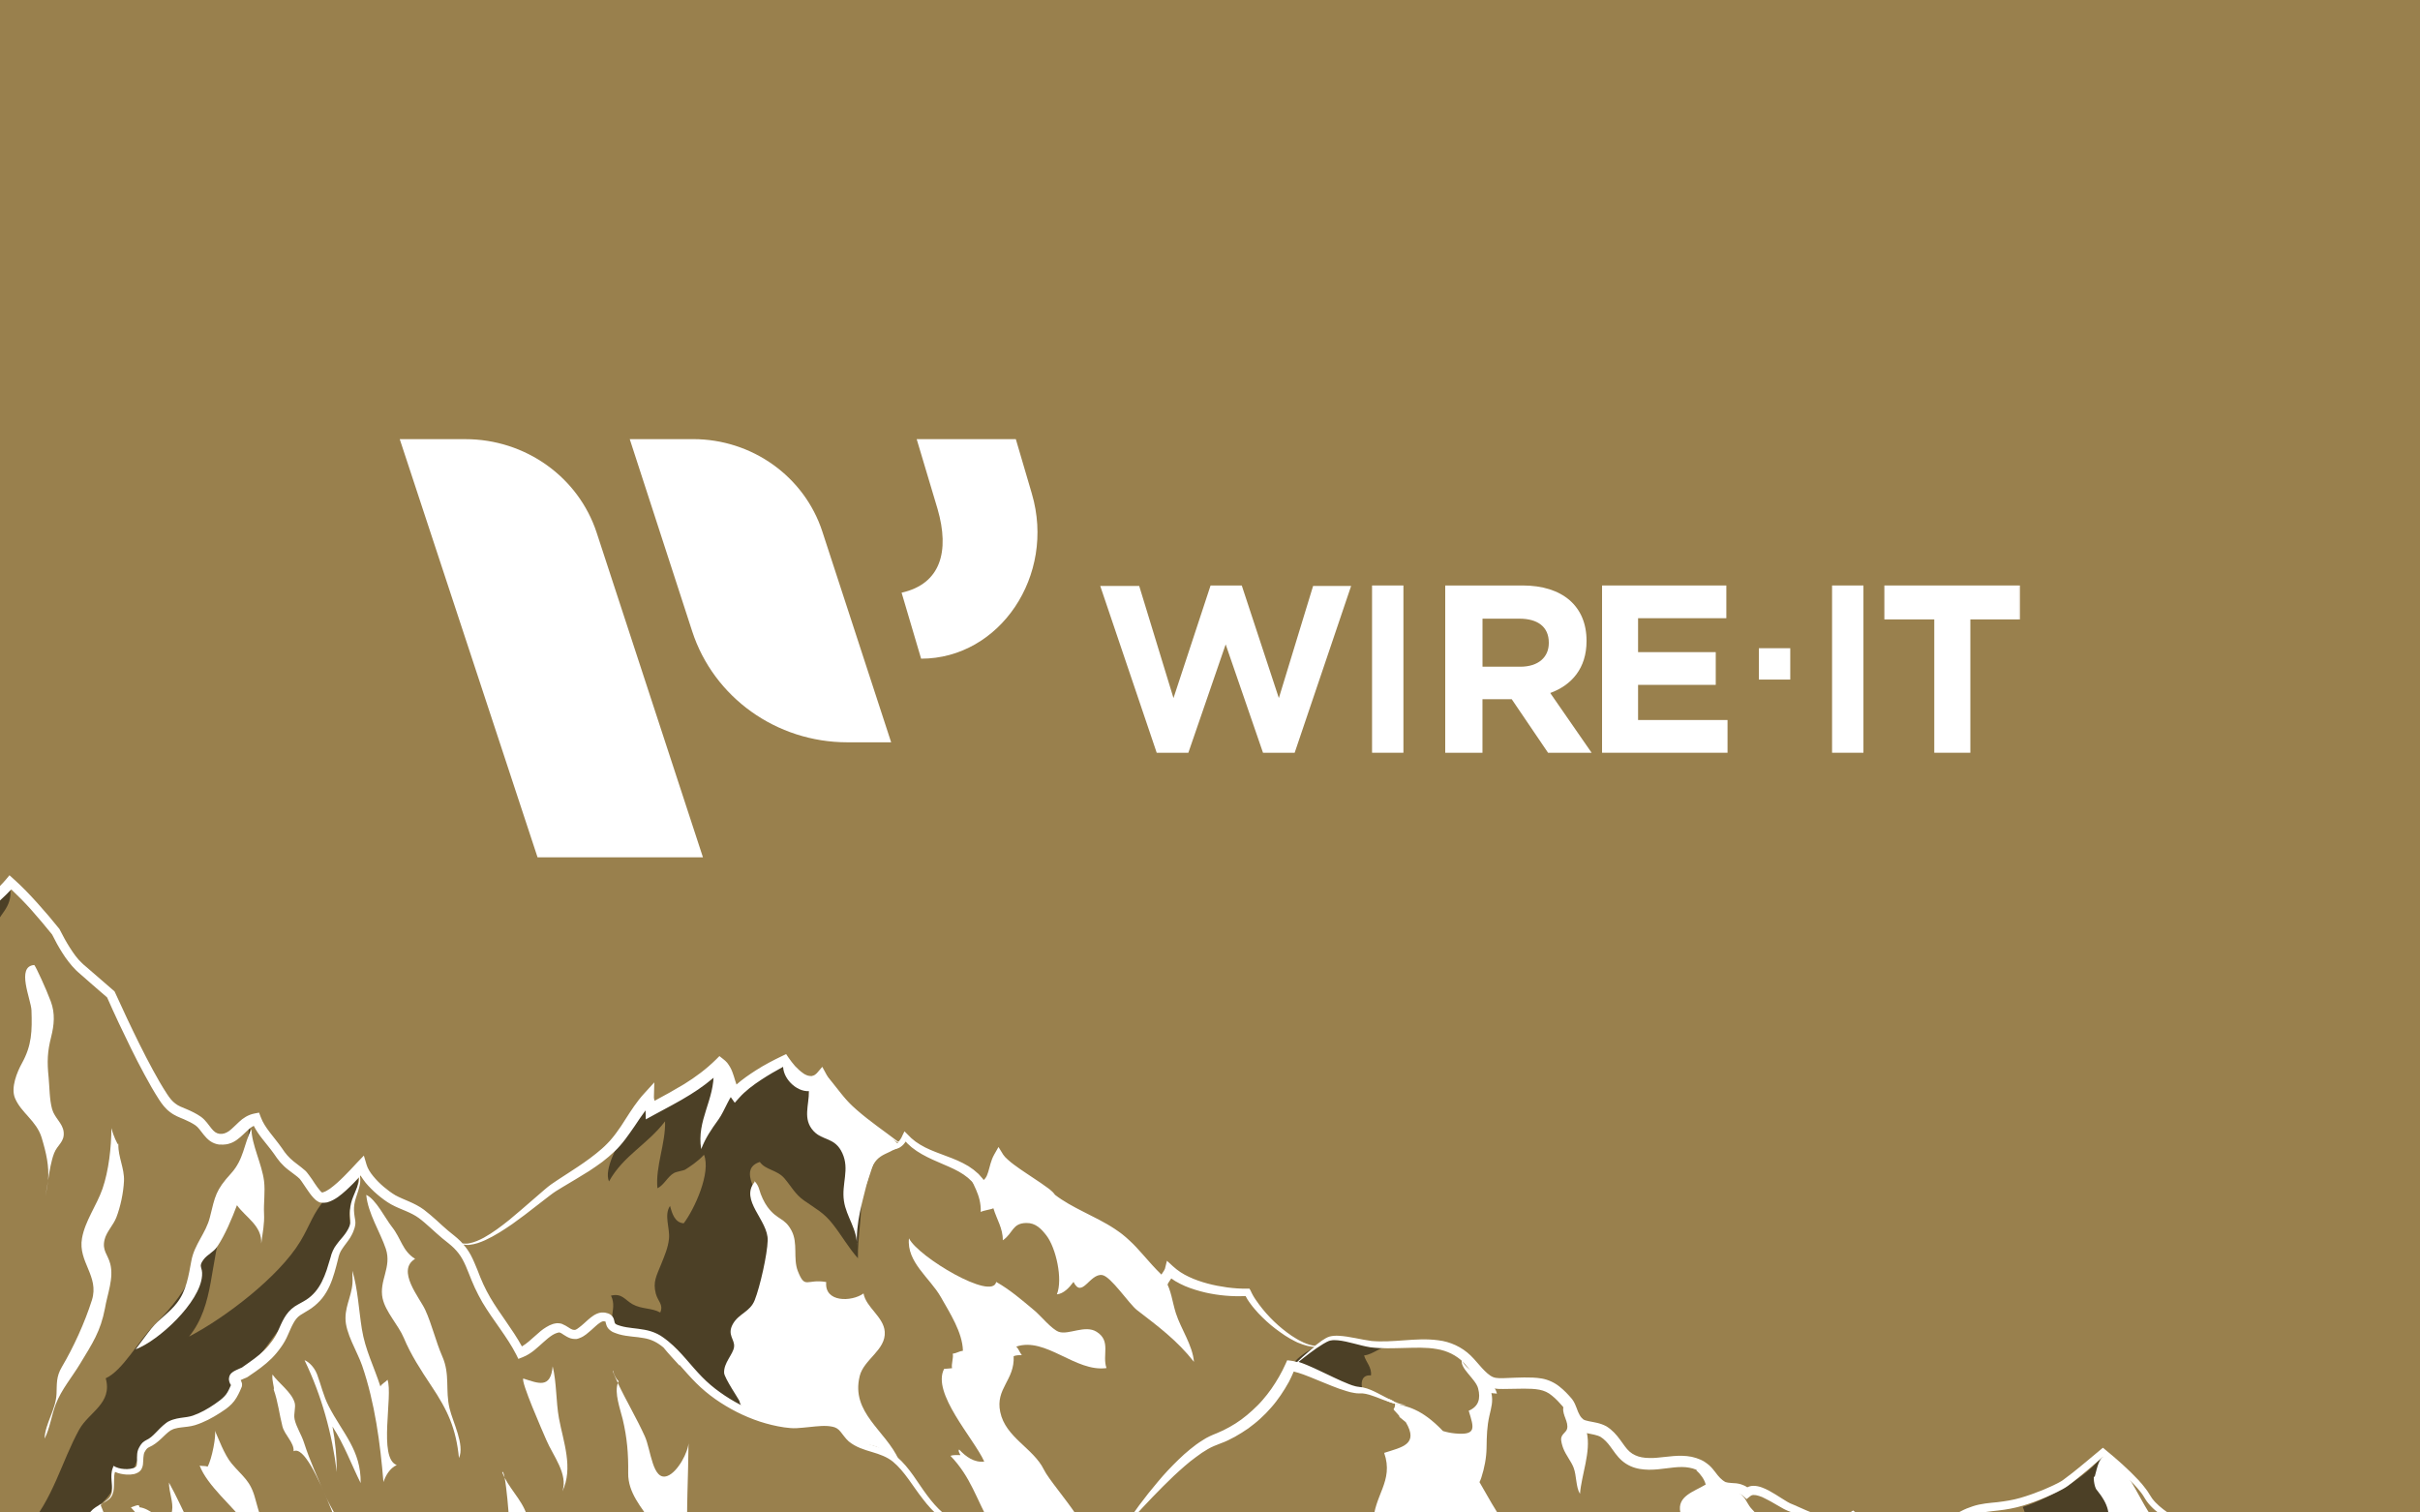 <?xml version="1.0" encoding="UTF-8"?>
<svg xmlns="http://www.w3.org/2000/svg" version="1.1" xmlns:xlink="http://www.w3.org/1999/xlink" viewBox="0 0 672 420">
  <defs>
    <style>
      .cls-1 {
        fill-rule: evenodd;
      }

      .cls-1, .cls-2, .cls-3, .cls-4, .cls-5 {
        stroke-width: 0px;
      }

      .cls-1, .cls-4 {
        fill: #fff;
      }

      .cls-6 {
        mask: url(#mask-2);
      }

      .cls-7 {
        isolation: isolate;
      }

      .cls-8 {
        mask: url(#mask-3);
      }

      .cls-9 {
        mix-blend-mode: soft-light;
      }

      .cls-2 {
        fill: none;
      }

      .cls-10 {
        mask: url(#mask-5);
      }

      .cls-11 {
        mask: url(#mask-4);
      }

      .cls-3 {
        fill: #000;
        opacity: .5;
      }

      .cls-12 {
        clip-path: url(#clippath);
      }

      .cls-13 {
        mask: url(#mask-1);
      }

      .cls-14 {
        mask: url(#mask);
      }

      .cls-5 {
        fill: #99804d;
      }
    </style>
    <clipPath id="clippath">
      <rect class="cls-2" width="672" height="420"/>
    </clipPath>
    <mask id="mask" x="111" y="121.94" width="450" height="116.13" maskUnits="userSpaceOnUse">
      <g id="wireit-logo-color-b">
        <polygon id="wireit-logo-color-a" class="cls-1" points="111 238.06 561 238.06 561 121.94 111 121.94 111 238.06"/>
      </g>
    </mask>
    <mask id="mask-1" x="111" y="121.94" width="450" height="116.13" maskUnits="userSpaceOnUse">
      <g id="wireit-logo-color-b-2" data-name="wireit-logo-color-b">
        <polygon id="wireit-logo-color-a-2" data-name="wireit-logo-color-a" class="cls-1" points="111 238.06 561 238.06 561 121.94 111 121.94 111 238.06"/>
      </g>
    </mask>
    <mask id="mask-2" x="111" y="121.94" width="450" height="116.13" maskUnits="userSpaceOnUse">
      <g id="wireit-logo-color-b-3" data-name="wireit-logo-color-b">
        <polygon id="wireit-logo-color-a-3" data-name="wireit-logo-color-a" class="cls-1" points="111 238.06 561 238.06 561 121.94 111 121.94 111 238.06"/>
      </g>
    </mask>
    <mask id="mask-3" x="111" y="121.94" width="450" height="116.13" maskUnits="userSpaceOnUse">
      <g id="wireit-logo-color-b-4" data-name="wireit-logo-color-b">
        <polygon id="wireit-logo-color-a-4" data-name="wireit-logo-color-a" class="cls-1" points="111 238.06 561 238.06 561 121.94 111 121.94 111 238.06"/>
      </g>
    </mask>
    <mask id="mask-4" x="111" y="121.94" width="450" height="116.13" maskUnits="userSpaceOnUse">
      <g id="wireit-logo-color-b-5" data-name="wireit-logo-color-b">
        <polygon id="wireit-logo-color-a-5" data-name="wireit-logo-color-a" class="cls-1" points="111 238.06 561 238.06 561 121.94 111 121.94 111 238.06"/>
      </g>
    </mask>
    <mask id="mask-5" x="111" y="121.94" width="450" height="116.13" maskUnits="userSpaceOnUse">
      <g id="wireit-logo-color-b-6" data-name="wireit-logo-color-b">
        <polygon id="wireit-logo-color-a-6" data-name="wireit-logo-color-a" class="cls-1" points="111 238.06 561 238.06 561 121.94 111 121.94 111 238.06"/>
      </g>
    </mask>
  </defs>
  <g class="cls-7">
    <g id="Calque_1" data-name="Calque 1">
      <rect class="cls-5" width="672" height="420"/>
      <g class="cls-12">
        <g class="cls-9">
          <g>
            <path class="cls-3" d="M-161.54,285.6c-2.24,1.79-4.84,2.98-7.08,4.69-3.24,2.5-4.36,6.33-6.78,9.43-1.83,2.31-4.32,5.33-7.08,6.45-3.06,1.27-6.04.56-8.76,2.91-1.97,1.71-2.53,4.17-4.25,6.04-1.23,1.34-3.06,2.24-4.55,3.28-3.17,2.31-5.03,5.29-7.79,7.86-3.87,3.61-14.64,1.9-14.72,9.43-5.63.26-10.92,5.22-12.85,10.21-1.34-.67-2.91-.86-4.43-1.34-3.5-1.12-6.04-2.98-9.17-4.73-3.54-1.97-7.64-5.18-11.62-6.18-1.86-.48-8.98-1.86-10.58-.48-1.04.86-.19,3.8-1.97,4.66-1.6.78-1.94-.45-3.39-.67-3.95-.6-2.72.15-6.67,2.5-3.28,1.94-5.03,2.2-7.19,5.29-2.35,3.35-6.26,17.36-11.44,16.62-1.23,3.2-3.09,6.15-2.31,10.62-2.46.15-6.41-1.08-8.46.67-.97.82-1.45,3.54-2.72,5.85-1.38,2.5-3.54,4.58-4.17,5.92-1.45,2.91.34,5.48-2.24,7.75-3.2,2.79-7,3.76-10.77,5.85-4.47,2.46-8.42,5.14-12.52,8.46-3.5,2.83-7.71,4.47-9.46,8.76-.89,2.27-1.19,4.81-2.27,6.97-.63,1.3-2.35,2.79-2.46,4.25-.07,1.38.89,2.53,1.56,3.73-.78,2.31-2.27,2.24-3.65,4.14-.93,1.27-.6,2.38-1.12,3.8-.6,1.68-1.64,2.91-2.05,4.62-.45,1.75-.3,3.65-.97,5.4-3.24,8.68-10.73,13.23-15.76,20.57-1.56-1.27-2.79-3.2-4.47-4.28-5.36,5.74-11.44,10.02-18.44,13.67-16.17,8.42-28.13,22.99-43.22,32.93-6.86,4.51-13.45,9.69-20.27,14.19-2.5,1.68-5.77,4.21-9.17,6.07.34-.15.71-.26,1.01-.41,2.98-1.19,5.29-3.32,8.08-4.88,3.17-1.79,6.74-2.27,10.06-3.84,9.84-4.62,18.44-11.33,28.39-15.8,3.8-1.71,7.86-4.14,11.92-5.07,2.35-.52,5.07-.67,7.41-1.19-1.04,5.22,6.89-3.02,8.01-4.06,3.5-3.17,8.61-7.12,9.61-11.96,1.08.3,2.68-.04,3.73.45,1.64.75,2.46,2.72,3.73,3.73,2.57-5.33,7.12-10.06,10.21-15.2,1.01-1.71,1.79-4.43,3.09-5.89,1.15-1.3,3.2-1.83,4.66-2.94,2.94-2.31,4.77-3.17,6.78-6.56,1.68-2.79,2.98-5.59,5.63-6.45,4.4,4.1,9.39,8.83,9.91,15.05.41,4.84-.19,6.63,3.65,9.84,2.05,1.71,2.61,3.35,3.91,5.25,1.6-.11,3.8,1.34,5.36,3.13-1.79-2.68-2.31-6.74-3.46-9.84-2.12-5.51-4.14-10.92-5.96-16.5,1.71,3.46,3.13,7.08,4.28,10.62,3.76,11.81,12.78,21.12,15.65,33.23-2.01-7.19-2.5-14.75-3.69-22.13-1.27-7.86-2.38-16.28-2.65-24.25-.19-5.03-.11-12.11,1.3-17.03.97-3.39,3.39-6.26,4.36-9.69.63-2.35.67-4.88,1.75-7.12.89-1.86,2.76-3.02,3.65-4.62,1.27-2.2,1.08-5.96,3.76-6.97,3.61,4.17,4.06,8.61,5.03,13.71.6,3.09,2.31,5.92,3.06,9.05,1.04,4.4,2.42,8.72,3.43,13.11,1.19,5.18,1.56,10.06,3.69,15.01,2.31,5.48,6.3,8.94,9.8,13.71-2.61-4.36-2.79-9.76-3.17-14.72-.89-12.33,1.56-26.49,8.27-37.07,2.53-3.99,5.66-4.32,6.48-9.39.48-3.06.45-5.59,2.09-8.46,1.04-1.83,2.65-2.27,3.61-3.46,3.58-4.43,1.34-12.26,6.48-16.28,4.14-3.24,5.66.34,8.2,3.46,3.35,4.14,6.74,7.64,9.54,12.18,2.38,3.91,6.07,6.78,7.94,11.03,1.23,2.76,1.94,5.92,2.94,8.79,1.42,4.02,2.61,8.05,4.17,11.92.41.97.52,1.79.97,2.79.97,2.12,3.46,3.54,4.28,4.84,1.3,2.01,1.15,5.48,1.49,7.82.48,3.61,1.86,6.82,2.57,10.32,1.53,7.64,2.16,16.32,2.5,24.07,3.02-6.63,4.1-13.56,7.6-19.9,6.18-11.1,4.14-19.93,1.68-32.23-1.53-7.6-2.42-12.37-7.45-18.14-5.33-6.07-8.42-13.82-13.71-20.08-5.51-6.48-10.47-13.93-15.31-20.94-2.35-3.43-3.28-7.53-5.55-11.03-2.01-3.17-4.25-6-5.7-9.5,8.76,3.61,17.7,6.97,24.96,13,3.09,2.57,5.44,5.51,8.31,8.2,3.8,3.54,8.64,4.66,12.07,8.9,4.14,5.1,4.43,10.43,6.59,16.24,1.38,3.73,4.73,5.63,6.82,8.87,2.16,3.35,2.94,6.93,5.48,10.13,4.43,5.63,8.61,11.48,13.52,16.58-5.66-9.76-8.27-20.9-11.18-31.71-1.56-5.77-1.86-11.96-4.14-17.51-2.46-6-7-11.36-8.79-17.59,5.1,3.43,6.89,9.17,10.69,13.82,4.21,5.18,7.04,13.78,13.04,17.1-1.19-7.64-5.77-14.16-5.77-22.06,0-3.65-.89-6.3-1.38-9.57-.67-4.43-.19-9.84-.34-14.46,1.27,1.12,4.99,1.9,6.67,2.31,2.2.52,6.11,1.71,8.23,1.68.22-4.43-.15-8.94.04-13.38.15-3.5,1.42-5.81,2.27-9.02.6-2.12.19-4.32.48-6.52.37-2.61,1.3-4.43,1.19-7.15-.11-2.31-1.15-4.73-.93-7.04.26-2.65,2.16-4.77,2.87-7.3,1.08-3.65-1.12-7.38.56-10.62,1.53-2.94,5.59-4.55,5.36-8.57-.93-.6-.56-.34-.48.22Z"/>
            <path class="cls-3" d="M-35.99,380.86c6.45,9.87,9.46,24.92,28.13,31.78-4.73-8.38-1.45-29.54-6-43.18-3.99-12,1.15-24.66-10.73-32.23.82-.41-4.96-6.04-4.1-6.22-3.43-10.51,4.69-12.29,7.94-20.6,1.08-2.79,7.3-3.43,8.38-7.08,1.27-4.32,3.87-10.43,3.43-14.83-.63-6.22,5.18-10.51,6.45-18.29.67-4.06-.22-8.27.78-12.07,1.15-4.28,5.25-5.85,4.55-11.51-8.42,9.24-20.9,16.02-28.99,25.56-7.45,8.79-6.22,24.92-17.4,33.31-3.28-1.56-10.69,10.8-19.11,19.97-5.89,6.41-16.47,12.56-18.03,15.46-5.03,9.31-14.19,24.48-19.11,25.33-3.28.56-7.41-2.94-11.88-7-.56,6,4.73,8.68,5.44,14.94.22,1.83,9.2,11.36,12.07,15.54,8.23,11.92,10.51,14.75,11.36,27.2.45,3.2,4.84,9.76,6.22,9.57-2.83-9.24-3.43-27.27-8.79-34.5,4.51-2.57,8.42-5.22,11.92-9.46,3.06-3.69,5.85-14.05,9.76-17.18,8.68-6.89,13.75-11.4,13.75-11.4,0,0,6.78,1.71,8.38,10.54.86,4.69,1.19,9.65,5.59,16.36Z"/>
            <path class="cls-3" d="M-476.81,531.38c-2.68,1.01-5.92,2.05-8.61,2.38,2.76.34,5.74-.78,8.61-2.38Z"/>
            <path class="cls-3" d="M-372.08,348.11c.11-.07.22-.15.3-.22-.52-.26-1.04-.48-.3.22Z"/>
            <path class="cls-3" d="M-371.71,404.3c-.04,1.12-.04,2.2-.04,3.32,0-.71.11-2.16.04-3.32Z"/>
            <path class="cls-3" d="M-430.5,407.95c2.42,3.2,1.53,6.86,5.18,9.31,1.71,1.15,3.91,1.19,5.66,2.27.97.6,1.75,1.75,2.76,2.38,1.6.97,2.98,1.68,4.47,2.87,4.62,3.69,9.5,7.49,13.67,11.62,4.66,4.62,8.79,10.32,12.93,15.42,3.13,3.8,5.14,8.31,8.35,12-.56-2.46-.52-4.36-2.46-6.26-5.29-5.22-3.87-10.28-5.59-15.39-1.3-3.95-5.33-5.92-7.41-9.72-1.86-3.35-6.07-8.08-6.74-11.74-.97-5.18,5.51-3.17,5.51-6.04,0-1.08-3.02-3.46-3.39-4.96-.52-1.94-.26-3.24.71-4.81,3.02-4.96,10.1-11.07,16.02-8.16,2.79,1.38,3.65,4.62,6.33,5.7,1.08.45.89-1.64,2.38.22.22.3.37.89.41,1.56.11-5.22.41-10.36.19-15.57-.37-7.49.3-14.57-.56-22.17-.41-3.5-.34-6.33.19-9.69.37-2.38-1.9-7.15.15-8.46-.11-.11-.22-.19-.3-.3-2.61,1.86-6.33,6.04-9.39,6.37-.93.11-1.94-.93-2.98-.82-1.97.26-4.02,2.72-5.51,3.8-2.2,1.6-5.36,2.31-7.3,3.99-1.19,1.04-1.53,2.79-2.57,3.99-1.9,2.2-6.48,5.44-9.28,5.92-1.04.19-2.09-.52-3.2-.11-1.3.45-2.79,2.5-3.84,3.39-2.5,2.12-2.38,2.61-3.09,5.48-1.19,5.1-6.63,9.65-10.88,12.56-3.73,2.57-6.04,6.45-9.28,9.54,2.68,2.2,6.67,2.91,8.87,5.77Z"/>
            <path class="cls-3" d="M-486.72,468.49c-.52-4.58.75-9.31,3.28-13.04,3.02-4.55,4.1-6.67,3.61-11.74-.34-3.46,1.23-6.41,2.87-9.43,2.76-5.03,4.55-10.51,7.19-15.65,1.86-3.65,4.96-7.79,3.87-12.18-1.08-4.4-4.58-9.84-4.17-14.49-2.16.34-1.9.11-1.56-.07-3.35,1.34-6.71,2.91-9.61,5.1-4.66,3.5-8.83,5.4-14.23,7.49-4.99,1.9-9.8,3.28-13.97,6.89-3.46,2.98-6.37,6.67-9.91,9.61-4.1,3.43-4.84,3.65-9.35,3.02-5.36-.75-9.35.63-13.49,3.91-4.66,3.69-8.87,6.78-13,11.07-1.3,1.38-2.72,3.06-4.21,4.69.11-1.08,0-2.24-.63-3.76-.93-2.24-3.28-5.03-3.46-6.82-.3-2.94,2.83-5.81,4.06-8.16.63-1.19.78-2.68,1.42-3.87.67-1.23,2.35-2.24,2.65-3.54.19-.82-.6-2.5-.45-3.61.19-1.42,1.04-2.72,1.38-4.1-1.68,3.8-10.36,7.38-13.67,9.46-3.84,2.38-6.04,7.12-8.68,10.8-3.02,4.25-6.33,7.56-11.14,10.77-1.6,1.08-8.9,7.86-5.85,9.24-.45.89-.63,1.94-.52,2.98.6-.11,1.42.19,2.01.07.11,2.2-1.94,4.1-3.84,5.33-.52.15-1.01.3-1.53.37.34.04.63,0,.93,0-.19.11-.41.22-.6.34,1.08-.26,2.12-.3,3.17-.37.45.11.86.37,1.3.89,1.38,1.56.15,2.16,0,4.28,3.95-.3,10.54-7.23,13.86-2.38,2.72,3.91-2.2,9.84,1.15,13.64,1.15,1.3,2.35.78,3.58,1.49,1.79,1.04,1.71,1.12,2.61,3.28,2.61-1.49,3.61-5.59,5.51-7.9,1.27,3.54-1.6,7.15-2.46,10.47-1.12,4.25.34,8.57,1.27,12.63.97,4.25.75,8.23.82,12.48.07,4.73,2.38,4.99,4.84,8.35,4.73-3.24,7.75-8.46,13.64-10.39,7.12-2.35,7.38,3.54,10.58,7.38,2.05-.45,2.05-2.98,2.72-4.62.86-2.16,1.42-2.27,2.68-3.43,3.39-3.09,8.2-3.54,12.52-4.69,4.84-1.27,6.11,2.16,6.3,6.74.26,6.26-.3,12.63,0,18.89,2.98-3.95,3.95-9.57,6.56-13.86,1.49-2.5,2.57-4.92,3.91-7.56,2.61-5.07,7.94-10.17,13.38-12.07.48-4.99,6.41-8.23,6.71-13.82.15-4.1-3.58-6.18-4.02-10.1Z"/>
            <path class="cls-3" d="M69.34,311.75c-.37,2.65-.45,4.66-.56,6.56.52-2.01.78-4.17.56-6.56Z"/>
            <path class="cls-3" d="M90.43,332.88c-3.5,3.87-4.43,7.56-7.04,11.85-5.92,9.8-20.79,21.16-30.89,26.42,7.23-8.9,5.55-20.6,9.76-32.04,1.68-4.58,4.02-8.72,5.25-13.04.86-3.09,1.08-5.33,1.23-7.75-1.3,4.96-4.25,9.02-5.48,12.33-2.76,7.49-5.36,13.9-8.79,21.12-3.13,6.63-6.26,10.84-11.7,16.24-4.21,4.17-8.68,12.59-13.41,14.72,1.94,7-4.66,9.35-7.38,14.27-4.88,8.83-7.23,19.41-14.68,27.64-1.42-2.05-3.95-2.83-5.59-4.21-5.85,12.15-12.82,25.19-24.11,31.67-5.63,3.24-5.33.82-8.79,8.98-3.09,7.27-7.86,13.23-11.33,20.16,5.22-1.08,8.57-3.8,11.96-7.75,2.53-2.94,6.63-10.32,6.63-10.32,0,0,4.4,2.12,7.49-.19,3.69-2.68,8.42-13.71,10.8-17.62.52,1.38,2.12,2.53,2.76,3.84,5.66-4.84,12.15-7.12,17.47-12.85,7.19-7.71,6.52-8.31,11.36-16.47.82-1.42,2.91-2.53,4.73-5.25.82-1.19.52-6.45.52-6.45,0,0,5.36,1.94,5.92,0,1.56-5.4,4.73-6.93,6.63-8.9,5.59-5.77,24.51-6.18,20.94-16.77,4.96-1.56,9.02-8.49,12.18-12.48,3.8-4.77,7.45-6.97,11.29-10.73,4.14-4.06,3.95-10.13,9.17-18.81.22-.37-1.04-3.02.34-5.92,2.27-4.73,1.94-8.94,1.3-10.92-1.23,2.79-5.66,6-8.57,9.24Z"/>
            <path class="cls-3" d="M207.23,391.74c.15-7.67-.3-14.19,2.72-21.72,2.38-6.04,7.71-11.03,7.53-17.85-.19-6.86-3.87-12.74-6.41-18.78-1.27-2.98-5.63-8.94-.07-10.73,1.53,2.24,4.77,2.16,6.82,4.55,1.86,2.16,2.98,4.43,5.44,6.15,3.2,2.27,5.51,3.35,8.01,6.59,2.38,3.02,4.4,6.59,6.97,9.46-.15-6,1.34-12.29.78-18.14-.37-3.95-1.19-9.24-3.06-12.78-1.71-3.28-4.96-4.99-6.67-8.2-2.12-4.02-.45-6.82-4.92-9.09-3.28-1.64-6.74-1.49-6.07-6.52-4.69,1.71-9.24,4.62-12.78,6.67-6.52,3.8-3.54-2.83-5.48-7-5.07,5.33-13.67,10.84-19.9,14.57-.04-1.71,0-3.43,0-5.14-3.13,3.61-5.14,6.45-7.04,10.84-1.45,3.39-5.48,10.02-3.99,13.45,3.99-7.19,10.62-10.21,15.57-16.69.19,6.11-2.72,12.59-2.12,18.59,1.9-.93,2.79-3.24,4.62-4.25.67-.37,2.65-.67,3.02-.89,1.27-.78,3.69-2.38,5.29-4.17,2.01,4.99-2.68,15.16-5.63,19.04-2.46-.19-3.2-2.61-3.8-4.84-1.75,2.57.04,6.26-.3,9.2-.26,2.46-1.23,4.66-2.2,7.08-1.23,3.09-2.31,4.81-1.45,8.08.56,2.16,2.2,3.02,1.23,5.25-2.42-1.34-5.1-.86-7.71-2.31-2.2-1.27-2.91-3.09-5.96-2.38,2.09,4.32-2.27,7.27,3.2,9.17,4.55,1.6,6.45-.26,10.92,2.83,7.41,5.14,13.93,18.03,23.43,19.97Z"/>
            <path class="cls-3" d="M378.27,385.59c-.48-2.05.11-3.87,2.42-3.65.3-2.24-1.42-3.73-1.9-5.55,2.72-.3,4.66-2.72,7.53-2.5-2.42-.48-5.1-.71-7.6-.82-2.5-.11-5.44-1.19-7.49-1.23-2.83-.07-10.95,4.4-12.44,7.3,5.51,1.75,14.42,8.46,19.49,6.45Z"/>
            <path class="cls-3" d="M531.88,432.87c-2.76,1.01-5.25,1.64-8.08,2.2-4.92.97-9.24-1.15-14.34-1.34-.41,1.42.3,2.57,1.71,3.35-3.2,1.01-7.56,2.53-10.95,2.87-2.91.26-4.96-1.04-7.67.63.56.71.67,2.46,1.3,3.24-6.48,3.32-14.79,2.98-21.76,3.95-14.6,2.05-34.16,8.12-47.76.11-5.48-3.24-9.54-8.01-15.28-10.99-4.77-2.46-8.27-4.92-12.18-8.49-2.12-1.94-4.84-4.69-9.2-2.91,9.2,9.02,10.36,25.71,8.2,37.7-1.15,6.45-2.68,13.23-5.36,19.19-2.79,6.22-6.15,7.71-12.18,10.25-5.44,2.27-9.13,3.95-14.6,1.86-6.71-2.53-12.15-6.07-19.41-6.86,1.79,1.15,3.54,2.83,4.73,4.4-4.58,3.02-8.68,6.63-13.97,8.2-7.3,2.16-19.11,6.89-26.53,4.88,2.35.34,4.47,1.56,6.78,2.12-2.38,2.57-3.17,5.1-6.89,6.33-3.46,1.12-7.71,1.56-11.33,1.71-10.99.45-18.29-1.75-27.53-7.12-5.44-3.13-13.34-5.4-19.56-3.46,3.87,1.23,8.05,4.1,11.29,6.37,3.5,2.42,3.17,3.91,3.28,7.82-8.42.22-17.03,2.65-26.27,4.17-4.99.82-9.95,3.17-9.95,3.17,0,0,9.35,7.49,11.44,10.06-5.14.07-8.9,3.54-14.46,3.35-3.46-.11-15.61,0-11.51,7.23-4.36.75-8.08,3.09-12.29,4.1-2.98.71-6.52.37-9.28,2.09-2.27,1.42-3.58,3.58-4.58,6,7.3-6.41,12.63-5.96,21.68-3.99,1.12.26,3.32,1.23,4.4,1.15,3.24-.26,1.53-.93,4.06-2.68,3.43-2.35,5.96-1.64,9.87-2.09,6.82-.78,13.23-3.87,19.9-5.63,8.12-2.12,16.62-1.83,24.7-4.47,2.94-.97,5.85-2.12,8.72-3.35-1.97,3.43-7.67,4.58-10.73,6.11-1.83.93-15.01,6.04-14.68,8.12.52,3.43,4.69-.67,5.44-.89,2.57-.78,5.92-.11,8.12,1.56,5.33,4.1-.67,8.23.37,13.86,3.06.3,6.63-1.34,9.61.15,2.05,1.01,2.57,2.53,4.66,3.58,2.61,1.3,2.42-.6,4.36,1.79,1.68,2.05,1.38,5.03,2.05,7.41,2.31-4.88,5.07-9.43,3.35-14.53-1.27-3.73-3.69-4.02-6.3-6.78-2.5-2.65-2.24-6.33-4.36-8.83-1.97-2.35-5.96-2.09-8.38-3.5,3.02-2.27,8.35-3.58,6.82-8.27,5.44-2.38,10.73-5.18,15.87-7.97,9.13-4.99,19.78-5.96,29.17-10.77,9.69-4.96,21.05-4.06,31.71-6.3,9.46-2.01,18-6.74,27.27-9.54,12.97-3.95,24.92-10.54,36.88-16.77,9.95-5.18,18.81-10.17,29.28-14.42,10.06-4.1,19.37-10.28,29.02-15.31,2.38-1.27,4.84-2.31,7.34-3.24-1.08,1.94-3.32,2.65-4.25,4.47-.37.75.37,2.12.04,2.87-.56,1.19-1.56,1.9-2.24,3.06-1.45,2.5-2.27,2.53-.63,4.66.78,1.01,4.1,2.05,5.18,1.27,2.91,2.83,2.87,7.08,3.02,10.88.48-.26.63-.15,1.15-.63-.19,5.96-.37,14.87-3.17,20.79,4.77-8.23,13.45-17.73,12.93-27.42-.19-3.5-1.45-7.86-2.87-10.95-1.08-2.38-6.78-7-7-9.72,6.18-2.24,12.56-4.02,18.59-6.89,7.23-3.5,19-5.81,23.25-12.97Z"/>
            <path class="cls-3" d="M596.19,450.68c-1.38-4.47-4.17-8.05-4.96-12.44-.71-3.87-1.42-7.67-2.38-11.4-1.79-6.78-7.97-15.91-4.92-22.91-3.43,5.7-15.61,12.52-22.24,14.53.75,1.56,1.45,4.88.22,6.41-2.09,2.53-1.04,0-2.94.63-2.09.67-6.41,3.02-9.13,2.91-1.34,5.66-2.65,13.9-8.61,14.83-.82.11-1.75-.56-2.83-.41-1.83.26-3.69,1.9-5.4,2.57-3.46,1.3-6,1.56-9.09-.11-.78,5.96,2.72,11.25.75,17.36-1.64,5.1-6,8.83-7,14.27-.19,1.04.6,2.2.45,3.09-.34,1.83-1.9,3.09-2.42,4.77-.67,2.16-.78,4.81,0,6.97.6,1.64,1.83,2.76,2.38,4.55.45,1.45,1.49,4.4,1.64,5.89.86,8.42-4.92,17.77-5.77,26.08,2.79-5.29,7.27-9.09,10.21-13.67,3.58-5.55,7.56-16.58,8.12-23.4.48-5.55-4.47-13.67-3.09-18.22,1.01-3.32,6.26-5.92,9.5-5.55-.04,2.16.45,4.58,2.38,5.66,4.06-4.73,2.57-12.11,4.62-17.73,3.5-9.65,12.37-16.06,20.75-20.94,2.98,2.83,2.2,16.43,5.59,16.36,0,1.71.19,3.46.45,5.18,1.53-2.98,4.66-10.73,7.71-12.18,2.68-1.27,4.92,1.27,6.63,2.53,5.51,4.06,9.54,9.61,12.52,16.09-1.12-3.8-1.86-7.64-3.13-11.7Z"/>
            <path class="cls-3" d="M486.91,500.83c-.34.6-.67,1.15-.97,1.75.37-.52.67-1.12.97-1.75Z"/>
            <path class="cls-3" d="M454.31,472.22c-5.07,2.5-17.25,8.46-16.58,15.39,2.46,0,4.1-2.09,5.92-3.54,1.34,1.68,1.19,4.51,1.97,6.63,1.53,4.25,4.51,7.53,6.67,11.44,1.64-4.51-2.65-10.17-1.23-15.31,1.49-5.4,3.24-8.53,3.24-14.6Z"/>
            <path class="cls-3" d="M418.47,501.83c-4.28-.67-8.49.67-12.7-.22-2.46-.48-4.32-.97-7.53-.3-4.77,1.04-10.32,1.71-13.41,2.94-6.07,2.94-12.26,5.07-18.26,7.82,1.83,1.64,6.45,1.01,8.94,2.72-2.46,3.28-5.29,5.07-7.23,8.9,5.25-.56,10.28-2.98,15.69-3.58,3.43-.37,9.35-2.38,11.92-.04,3.84,3.46,3.95,12.41,2.83,16.95-1.23,5.07-3.8,10.99-6.89,15.2,5.51-4.4,10.02-9.31,16.06-12.97-.22,1.79-1.19,3.32-1.86,5.1,8.49-8.35,21.24-16.43,20.6-30.07-.22-5.89-1.56-11.44-8.16-12.48Z"/>
            <path class="cls-3" d="M348.36,553.84c-.37-2.35,1.34-4.62,1.15-6.48-.15-1.49-1.45-3.5-2.76-4.99-2.16-2.53-4.84-5.18-7.53-7.08-3.06-2.2-6.82-3.46-9.57-5.89-4.28-3.84-.41-4.92-1.3-9.65-2.72,2.57-8.68,3.76-10.88,6.59-.93,1.19-3.69,8.68-3.35,9.46.82,2.12,6.04,3.28,7.86,4.28,2.35,1.27,4.96,2.94,6.82,4.88,4.47,4.62,4.55,8.49,4.51,14.16,5.59.34,11.51-.15,17.03.48,5.36.6,8.79,4.88,12.56,8.42-1.45-3.54-.71-9.05-3.46-11.85-2.12-2.16-8.53-4.28-11.07-2.35Z"/>
            <path class="cls-3" d="M215.72,555.97c-1.6,1.83-4.17,1.94-6.33,1.23-1.23,6.18-4.69,8.57-10.02,11.74-3.91,2.35-6.71,1.94-3.24,5.4,3.39,3.39,3.06,1.83.22,6.33,3.73.22,7.38,1.94,9.72,4.96,2.61,3.28,1.6,7.97,3.54,11.33.78-5.33,3.24-11.44,5.59-16.39,1.56-3.28,2.53-5.85,2.16-9.57-.3-2.87-1.23-5.51.07-8.53.04-2.05-1.45-4.14-1.71-6.48Z"/>
          </g>
          <g>
            <g>
              <path class="cls-4" d="M13.34,327.85c-.22,1.49-.48,2.98-.75,4.28.37-1.53.6-2.94.75-4.28Z"/>
              <path class="cls-4" d="M13.34,327.85c.41-2.68.86-5.44,1.68-7.6.89-2.35,2.98-3.13,2.65-5.96-.26-2.38-2.53-3.87-3.2-6.3-.75-2.68-.71-6.15-.97-8.83-.45-4.36-.34-7.12.71-11.25.82-3.28,1.15-6.48-.11-9.84-1.3-3.5-4.1-9.57-4.58-10.1-5.14.34-.89,9.61-.78,12.56.19,5.81.11,9.72-2.65,14.72-1.34,2.42-3.13,6.74-1.94,9.65,1.68,4.1,5.96,6.3,7.41,10.99,1.3,4.32,2.12,7.94,1.79,11.96Z"/>
              <path class="cls-4" d="M32.83,317.41v.45c.07,0,.07-.11,0-.45Z"/>
              <path class="cls-4" d="M30.59,350.87c-.67-2.53-2.27-3.61-1.56-6.59.52-2.24,2.42-4.02,3.28-6.22,1.15-2.98,1.97-6.86,2.12-10.13.15-3.46-1.64-6.71-1.56-10.06-.26-.07-1.42-2.5-1.94-4.62,0,5.33-.75,11.88-2.46,16.84-1.6,4.62-4.84,8.9-5.7,13.78-1.15,6.52,4.84,10.51,2.76,17.14-2.01,6.33-5.1,13.08-8.38,18.63-1.56,2.68-1.34,4.55-1.45,7.41-.19,4.4-3.2,8.35-3.32,12.44,1.45-2.76,1.94-6.56,3.13-9.61,1.53-3.99,4.51-7.49,6.71-11.14,3.46-5.7,5.7-9.02,6.93-15.42.63-3.91,2.53-8.38,1.45-12.44Z"/>
              <path class="cls-4" d="M56.11,354.3c.22-2.68-1.19-2.38.45-4.58,1.01-1.34,2.76-2.05,3.73-3.5,2.16-3.17,4.17-7.97,5.51-11.55,2.46,3.43,7,5.7,6.74,10.66.41-3.2.93-5.44.78-8.38-.15-2.68.37-6.04,0-9.02-.6-4.69-3.43-10.1-3.5-14.38-2.12,4.14-2.09,8.35-5.63,12.26-4.32,4.73-4.43,6.26-5.92,12.26-1.12,4.43-4.28,7.41-5.14,12.07-.75,3.99-1.34,8.27-3.99,11.66-2.12,2.79-4.99,4.47-7.12,7.12-1.49,1.86-2.91,3.87-4.36,5.77,6.41-2.38,17.88-13.04,18.44-20.38Z"/>
              <path class="cls-4" d="M-14.64,275.57c2.57-3.58,4.47-6.67,3.84-11.48-2.76,2.76-4.77,6.67-8.08,8.94v-.78c-.89,4.43.67,9.39-1.9,14.34,3.32-.82,4.32-8.46,6.15-11.03Z"/>
              <path class="cls-4" d="M-59.08,343.87c.89,1.75,1.19,4.69.48,6.48,1.19-4.92,4.47-7.08,4.66-11.92.22-4.73,3.09-8.98,3.09-13.52-3.24,2.42-4.28,6.82-4.21,4.14-1.64,2.27-8.31,8.08-7.41,11.29.19.86,2.68,2.24,3.39,3.54Z"/>
              <path class="cls-4" d="M106.26,360.59c.78,3.65,4.36,7.38,5.85,10.88,1.97,4.73,4.77,9.02,7.67,13.38,4.51,6.74,6.86,11.77,7.67,20.04,1.64-3.69-1.68-9.87-2.61-13.78-1.23-5.07.19-9.43-2.01-14.42-1.86-4.28-2.91-8.98-4.77-13-1.53-3.32-8.08-10.92-2.79-14.12-3.58-2.24-3.8-5.55-6.45-8.9-1.9-2.42-4.43-7.64-7.12-8.87.48,5.14,3.87,10.32,5.44,14.98,1.71,5.18-1.97,8.83-.89,13.82Z"/>
              <path class="cls-4" d="M100.56,379.22c3.54,10.32,5.03,21.57,5.92,32.34.56-1.71,1.71-3.84,3.69-4.73-5.22-1.9-.97-19.3-2.57-23.7-.48.63-1.49,1.04-1.97,1.86-1.79-5.55-4.21-10.13-5.14-15.91-.86-5.33-1.12-11.21-2.65-16.21,0,.48.04,1.01.04,1.9.3,4.17-1.97,7.34-1.94,11.29-.04,4.1,3.24,9.2,4.62,13.15Z"/>
              <path class="cls-4" d="M92.33,396.14c3.24,4.99,5.29,10.62,7.82,15.69.15-9.13-5.03-13.86-8.87-21.35-1.53-2.98-2.12-5.92-3.24-8.87-.97-2.53-2.98-3.8-3.46-3.87,4.69,9.72,7.64,20.3,8.94,31.03,0-4.21-.41-8.57-1.19-12.63Z"/>
              <path class="cls-4" d="M76.01,385.89c1.19,3.35,1.56,6.86,2.42,10.21.63,2.42,3.32,4.58,3.09,6.89,5.48-2.83,15.83,33.42,19.78,37.26-2.42-4.73-3.58-9.91-5.7-14.79-1.49-3.46-3.65-6.52-5.14-9.95-2.2-5.07-4.36-9.69-6.04-14.9-.71-2.24-2.12-4.28-2.61-6.48-.34-1.6.41-3.32,0-4.66-.86-2.91-4.47-5.4-6.15-7.79-.22,1.9.63,3.65.34,4.21Z"/>
              <path class="cls-4" d="M55.44,406.98c2.12,5.59,9.13,11.21,12.78,16.17,2.68,3.69,5.74,7.9,7.9,11.85,2.53,4.62,4.51,12.22,8.79,15.5.19-4.02-4.96-8.72-6.48-12.52-2.65-6.71-5.66-14.64-7.53-21.72-1.34-5.14-3.39-6.07-6.59-9.87-2.01-2.38-3.73-7.15-4.66-9.17.48,1.23-.82,8.05-2.01,10.06-.71-.3-1.56-.11-2.2-.3Z"/>
              <path class="cls-4" d="M49.56,436.11c1.9,1.56,4.99,3.06,6.56,5.14,1.64,2.2,1.64,5.4,3.5,7.3-.22-1.15-.11-2.53-.26-3.73,7.15.86,11.81,8.31,18.11,11.21-2.5-4.14-4.06-8.9-7.27-12.59-3.2-3.65-7.82-5.03-10.84-8.87-5.1-6.52-8.38-15.57-12.44-22.88,0,2.76,1.27,5.44.86,7.86-.26,1.75-2.16,1.68-.97,3.95-2.65-1.6-4.99-4.55-8.08-4.96-.15-.6.07-.89-2.38.04,4.92,5.22,7.71,12.89,13.23,17.51Z"/>
              <path class="cls-4" d="M146.76,422.55c-.82-4.96-4.51-8.08-6.63-12.22.56,2.94,1.08,9.09,1.19,11.25.19,4.36,2.24,11.1.78,15.24-1.68-.34-3.46-1.42-4.96-2.27.93,2.91,3.8,4.81,5.25,7.45,1.08,1.97,1.3,4.36,2.57,6.15,2.31,3.28,6.86,5.1,9.65,8.05,1.9,2.01,3.39,4.36,5.44,6.22-3.13-9.24-6.78-18.96-11.48-27.31-2.35-4.17-1.08-8.08-1.83-12.56Z"/>
              <path class="cls-4" d="M139.46,408.84c.19.52.45,1.01.67,1.49-.22-1.19-.48-1.9-.67-1.49Z"/>
              <path class="cls-4" d="M125.26,489.39c-9.13-4.88-14.68-12.44-21.94-19.93-3.8-3.91-6.97-5.63-12.22-6.93-5.07-1.23-6.86-5.33-11.21-7,2.87,4.66,4.84,7.34,9.72,10.32,5.25,3.2,8.05,9.43,13.11,13.34,3.32,2.53,6,5.7,9.2,8.27,3.61,2.87,6.67,4.1,9.5,8.01,4.81,6.67,8.49,14.31,13.64,20.68-1.15-7.12-8.35-12.52-10.06-19.37,2.72,1.08,4.77,3.58,6.82,5.66-1.23-1.42-1.01-1.45-.26-2.83-4.51-3.99-8.68-8.42-13.19-12.44,3.13,2.16,6.71,2.91,10.21,4.21-1.01-.67-2.12-1.34-3.32-1.97Z"/>
              <path class="cls-4" d="M141.36,498.74c-.6-.22-1.19-.48-1.75-.75,2.87,1.9,5.77,3.43,8.35,3.39-1.79-.93-4.32-1.79-6.59-2.65Z"/>
              <path class="cls-4" d="M131.3,492.52c-.86-.45-1.75-.78-2.61-1.12,3.61,2.31,6.97,4.77,10.95,6.59-2.98-1.94-5.89-4.25-8.35-5.48Z"/>
              <path class="cls-4" d="M156.15,414.17c3.13-6.52.26-13.86-.93-20.3-.86-4.73-.63-9.91-1.75-14.46-.56,6.3-3.95,4.73-8.16,3.39-.71.86,5.25,14.42,6.41,17.1,1.83,4.32,6.11,9.43,4.43,14.27Z"/>
              <path class="cls-4" d="M191.21,400.38c0,2.76-3.02,8.38-5.85,9.46-4.17,1.6-4.58-7.19-6.3-10.99-2.24-4.96-5.18-9.87-7.49-14.79-1.04,2.65.67,7.3,1.34,10.02,1.23,5.18,1.6,9.65,1.53,14.98-.07,5.44,3.61,9.46,6.82,14.12,3.5,5.07,6.71,9.02,9.05,14.98,2.35,5.96,3.2,12.74,5.85,18.48-7.27-18.96-5.1-36.96-4.96-56.26Z"/>
              <path class="cls-4" d="M170.16,380.79c.41,1.08.89,2.16,1.42,3.24.07-.15.11-.34.19-.48-1.53-1.56-1.53-3.58-1.6-2.76Z"/>
              <path class="cls-4" d="M-67.88,401.02c-.3-5.55-4.06-8.57-3.17-13.97-1.64,6.3-4.73,10.73-2.87,17.51,1.27,4.62,2.83,9.02,3.87,13.82.78,3.54,3.13,7.34,2.87,10.95,0-7.04.37-13.93.78-20.9.26-4.55,2.05-7,3.46-11.18-1.49,1.42-3.02,3.43-4.96,3.76Z"/>
              <path class="cls-4" d="M-161.02,287.46c-.3.71-.89,1.56-1.6,2.46.97-.93,1.64-1.79,1.6-2.46Z"/>
              <path class="cls-4" d="M-178.31,311.08c.37,2.2,3.32,3.54,4.55,5.66,1.71,2.91,1.3,5.92,1.08,8.94-.26,3.84.6,6.45,1.3,10.32-.56-5.85,3.61-9.8,3.39-15.57-.19-4.25-.15-8.01.52-12.18.3-1.94,1.45-4.25,1.34-6.11-.07-1.94-1.49-2.79-1.01-5.22.45-2.31,2.76-4.84,4.47-7-2.38,2.27-6.74,5.1-7.82,7.23-2.16,4.28-.75,9.65-3.5,13.34-1.42-1.04-2.38-3.09-2.87-4.96.19,2.38-1.75,3.87-1.45,5.55Z"/>
              <path class="cls-4" d="M-177.04,304.45c.04.37.11.75.22,1.12-.04-.37-.07-.75-.22-1.12Z"/>
              <path class="cls-4" d="M-150.89,293.01c.07.04.15.11.22.19.04-.19-.04-.26-.22-.19Z"/>
              <path class="cls-4" d="M-151.67,299.64c2.05-.6,3.87-4.25,1.01-6.45-.07.45-.67,1.53-.97,2.53-.56,1.68-1.15,2.87-1.42,4.69-.45,3.02-.41,7.49.45,10.32-.37-3.06-.22-8.38.93-11.1Z"/>
              <path class="cls-4" d="M-149.17,370.02c1.75-4.62,2.01-9.76,3.5-14.46.75-2.31,1.9-10.54,2.98-11.59.04.48-.04,1.04.04,1.53,2.46-3.24,3.8-5.14,6.89-7.6,1.83-1.45,3.5-2.83,4.69-4.62,2.83-4.36,4.92-10.92,6.33-15.83-5.14,4.43-7.79,10.28-13.86,13.41-.67-.71-3.43-1.08-3.61-1.38-1.68-2.65,1.56-6.67,2.57-9.05,1.79-4.21,4.99-7.49,4.4-12.56-.6.97-1.97,1.6-2.65,2.46-.97-3.35,2.76-7.45,2.61-11.14-2.27-.19-3.39,1.83-5.55,2.09-.07-1.83.19-3.61.41-5.4-.52.6-3.99,2.76-4.32,5.44-.19,1.56.86,2.76.34,4.62-.45,1.6-1.75,2.79-2.2,4.55-1.83,7,.48,14.38-3.58,20.83-.37-.48-1.6-1.64-1.64-1.75-.45,2.76.82,3.46,1.42,5.7,1.08,4.02,0,2.83-.56,6.3-.89,5.66.63,8.61-2.46,14.12,1.6-.67,3.2-2.53,4.99-3.39.78,5.89-1.49,11.88-.75,17.73Z"/>
              <path class="cls-4" d="M-140.38,295.69s0,.11-.04.15c.11-.07.15-.11.04-.15Z"/>
              <path class="cls-4" d="M-222.68,345.73c.37.67,3.32.82,4.1,1.27,2.09,1.19,2.83,3.28,4.55,4.77,2.16,1.86,4.17,1.04,6.11,2.16,2.91,1.71,7.08,7.41,9.72,10.47,3.76,4.32,6.67,10.17,9.17,15.28,2.68,5.44,4.96,16.09,9.46,19.9-1.68-6.22-4.92-11.81-7.04-17.73-1.64-4.51-2.2-10.32-4.43-14.38-1.6-2.91-4.66-4.55-6.89-6.89-1.68-1.75-2.65-3.95-4.32-5.77-3.46-3.69-7.97-6.59-10.77-10.47-2.42-3.35-2.46-9.09-6.22-11.29-6.48,4.66-2.83,5.48-2.42,7.86.26,1.45-1.53,3.87-1.01,4.84Z"/>
              <path class="cls-4" d="M-225.14,359.22c5.4,4.96,11.55,9.05,16.21,14.94,1.94,2.46,2.24,4.1,3.17,6.86,1.12,3.35,2.94,5.96,4.88,9.13,3.76,6.18,7,12.22,9.91,18.7,1.79,3.99,3.2,8.38,4.88,12.22,2.05,4.62,5.63,8.23,8.01,12.7-4.21-7.12-8.61-16.28-9.84-24.44-.97-6.3-4.51-12.15-7.23-18.44-2.79-6.45-4.55-14.05-9.13-19-5.1-5.51-9.87-12.37-15.87-16.95-2.98-2.31-6.07-4.32-8.68-7.12-2.87-3.02-.93-4.55-2.72-7.67-1.08.48-2.01,1.38-2.53,3.43-1.12,4.47,5.81,12.74,8.94,15.65Z"/>
              <path class="cls-4" d="M-106.89,335c-.67-2.01,1.6-7.15,1.64-9.69-1.9.19-3.5,1.64-5.33,2.24.15-3.28-3.09-2.87-3.8-5.7-.41-.07-.78-.04-.86-.41-.07,1.64.75,4.51.04,6.18-.86,1.97-2.94,1.34-3.39,3.65.89,0,1.86.75,2.94.6.6,4.62,1.71,11.36-.82,15.35-2.98,4.69-8.49,4.58-13,6.74,2.24-3.17,4.4-8.87,4.96-12.82.41-2.79,1.6-7.34.97-10.17-1.9,2.31-4.51,5.22-7.67,4.4-1.53,3.65-1.42,7.9-2.24,11.74-1.15,5.25-4.88,7.82-6.97,12.29-2.38,5.07-.89,11.21-3.65,16.36-1.9,3.54-4.81,6.41-5.89,10.47,4.47-1.94,11.48-10.66,15.2-13.93,2.12,4.06,3.54,3.87,5.7,2.24,3.13-2.38,5.96-7.27,9.13-9.65,3.13-2.38,8.27-8.94,10.88-6.22,3.91-4.4,3.09-9.13,6.07-13.93,2.2-3.54,2.35-8.57,5.25-11.55-2.79.04-7.6,6.63-9.17,1.83Z"/>
              <path class="cls-4" d="M-115.23,321.44c0-.19.04-.37.07-.56-.11.26-.11.45-.07.56Z"/>
              <path class="cls-4" d="M-264.37,353.11c2.46,3.76,3.69,2.61,6.97,4.84,2.35,1.6,4.58,4.84,6.78,6.82-1.04-2.79-2.87-4.96-4.02-7.64-1.34-3.06-.45-4.51-1.94-7.53-2.5-5.03-9.69-11.48-12.74-15.2-3.5,6.93-3.2,10.32-1.64,12.22,2.09,2.53,4.55,3.39,6.59,6.48Z"/>
              <path class="cls-4" d="M-206.21,435.82c-.93-1.86-.26-4.43-.82-6.41-.56-1.94-1.94-4.32-2.72-6.3-1.49-3.65-1.75-7.56-3.06-11.1-1.27-3.43-3.09-2.79-4.92-4.69-2.46-2.57-4.4-6.82-6.56-9.8-2.46-3.39-4.99-4.47-7.9-7.15-4.28-3.95-6.48-9.09-11.03-12.89,1.71,2.76,1.75,6.48,3.46,9.39.56.93,1.94,1.27,2.65,2.79.71,1.6-.19,2.68.63,4.36,2.76,5.66,9.65,7.9,11.55,14.34,1.19,4.06,1.53,6.67,3.35,10.54,1.86,3.91.26,8.42,1.94,12.15,1.71,3.84,4.66,5.44,4.69,10.39.04,4.02-.48,7.38.11,11.48.37,2.38,1.15,3.5.22,5.85-.75,1.86-2.09,1.45-2.5,4.02-.22,1.27.48,2.01.56,3.13.19,3.09-.48,4.21-1.34,7.27-.71,2.53-.41,5.77-1.68,7.97.6.07,1.42.04,1.94-.15.26-6.15,4.14-12.29,7.19-17.47,2.31-3.87,7.12-7.38,8.57-11.59-4.51-3.28.34-4.17,1.23-6.22,1.04-2.42.56-3.2-1.19-5.33-1.27-1.49-3.58-2.94-4.4-4.58Z"/>
              <path class="cls-4" d="M-255.09,385c-2.94-4.84-6.74-10.92-11.21-14.9-2.16-1.94-4.96-3.69-6.63-6.11-1.97-2.87-3.32-6.3-5.29-9.17-1.71-2.46-9.46-10.32-8.83-12.29-2.35,2.79-9.43,6.3-7.23,12.22.97-1.68,1.97-3.43,3.61-4.28,1.68,2.42,3.73,6.82,6.93,6.63.67,3.13-1.15,5.66-3.39,7.67-.26-3.17-2.46-.34-3.65-2.09-.93-1.34-1.01-5.44-1.12-6.93-1.56,4.47-5.18,6.78-7.38,11.21,1.3-1.42,2.87-2.5,4.73-2.53.15,2.53,2.24,3.87,3.99,5.07,1.3-.78,2.83-1.19,4.28-1.12-.19,2.72-2.42,5.33-3.84,7.71,0-.22-.04-.48-.11-.71-2.42,1.97-2.72,6.11-1.86,8.79.52,1.64,4.1,9.28,4.84,9.87,2.31-2.98,4.02-6.26,6.56-9.13-1.38,3.09-4.88,11.25-2.16,14.34,1.97-5.33,3.17-12.26,9.05-12.15-.93-3.24,4.96-4.55,6.63-6.78-1.53,3.65-5.07,4.92-4.28,8.68.63,3.02,3.58,5.81,5.25,8.35.04-3.73,2.65-8.31,6.15-7.3,2.12.6,3.35,3.73,4.66,5.33,1.86,2.31,4.25,3.91,6.22,6,3.28,3.46,5.18,8.35,7.64,12.29,2.27,3.69,4.96,6.89,7.34,10.39,1.86,2.72,5.74,7.45,6.3,10.32-.71-10.58-7.27-20.45-13.08-28.61-4.99-6.89-9.72-13.56-14.12-20.79Z"/>
              <path class="cls-4" d="M-287.02,342.56c.11-.11.19-.22.3-.34-.19.07-.26.19-.3.34Z"/>
              <path class="cls-4" d="M-152.23,447.22c-1.71,1.3-3.32,1.3-4.84,3.32-2.72,3.5-5.22,10.69-6.52,14.9-1.71-2.01-2.79-6.48-6-9.13,1.12,6.11,1.56,9.54-.75,15.24-1.97,4.84-2.72,10.28-4.4,15.05-3.28,9.31-9.24,12.07-16.24,17.59,4.25,2.2,12.15-6.22,14.87-8.79,2.46-2.31,5.44-4.36,7.53-7.08,2.38-3.13,2.61-6.48,4.47-9.98,1.68-3.17,3.84-6.11,5.25-9.39,1.75-3.95,1.75-8.49,3.61-12.41,2.79-5.96,7.94-11.85,8.35-18.81-.75,3.69-2.27,7.15-5.33,9.5Z"/>
              <path class="cls-4" d="M-46.38,420.17c-1.53-2.68-1.56-6.11-3.02-8.68-1.15-2.01-3.24-2.5-4.17-4.69,1.19-1.12,1.64-2.76,2.68-3.8,2.09-2.09,2.94-1.34,4.99-2.94,1.49-1.19,2.05-1.42,2.16-3.39.11-2.35-1.9-1.53-2.09-3.06-.41-3.24,2.12-4.88,2.53-8.12.52-4.28-2.79-7.04-2.68-10.99-4.73.78-9.39,1.42-14.16,2.57,2.68-2.91,2.72-6.33,5.4-9.28,1.64-1.79,3.13-2.65,3.58-5.1.34-2.01-.86-4.21-.45-5.66-.04,1.6-6.18,10.62-9.98,11.4-.26,4.47-3.87,8.49-4.32,12.97.37-.3,1.19-.6,1.6-.89,1.64,2.61,1.42,5.14,1.38,8.2,3.95-3.87,7.97-6.63,13.19-8.76,1.56,1.71,2.72,6.78,2.05,9.05-.6,2.2-5.1,8.61-7.19,9.24-1.27,4.96-6.48,9.91-4.14,15.69.48-.45,1.97-.82,2.57-1.6,1.97,3.39,1.83,7,3.02,10.77,6.48-1.83,6.48,16.69,7.38,21.35,1.08-1.04,1.94-1.94,2.46-3.39.67,1.45,1.15,3.46,1.19,5.36-1.9,8.49-2.46,18.29-5.18,26.42,1.53-2.83,4.99-5.07,6.15-8.16.78-2.05,1.08-5.25,1.64-7.49,1.42-5.85,1.49-13.52.63-19.6-.86-5.85-4.43-12.44-7.23-17.4ZM-42.47,446.62c0,.3.04.63,0,.93-.04-.3,0-.63,0-.93Z"/>
              <path class="cls-4" d="M-55.06,398.34s.07-.04.15-.04c.19-.67.26-1.34.26-2.01-.11.71-.19,1.38-.41,2.05Z"/>
              <path class="cls-4" d="M-22.8,341.74c1.71,2.27,3.76,5.36,4.28,8.2,1.3,7.23.48,15.05,2.79,22.17.48,1.42,1.71,2.35,2.16,3.73.93,2.83.37,5.96.45,8.87.19,6.3,2.05,13.97,7.34,18.03l3.35,2.2c.45.15.67.75.82.15-6.86-6.3-8.98-20.04-8.46-28.69.22-3.35,1.86-6.63,2.09-9.8.19-2.42-.07-6.33-.11-9.17-.07-5.03.75-14.27-2.68-18.07-3.54,2.38-3.5-1.19-4.28-3.65-1.23-3.87-.93-2.35-3.5-4.77-2.79-2.68-5.92-4.84-5.18-9.17.93-5.29,5.14-8.23,8.64-11.74,2.05-2.05,3.5-6.74,6.93-7,.56-2.57,1.6-3.99,1.83-6.67.19-2.31-1.56-7.08-.22-9.17,1.45-2.27,3.35-1.01,4.81-3.06.56-.78.93-4.66,1.04-5.66.63-5.48-2.12-16.5.48-22.84l-.41-.04c-2.98,2.94-1.27,11.03-3.28,15.2-2.24,4.58-7.23,9.02-7.23,14.38,0,2.57,1.08,4.47.41,7.12-.67,2.61-2.57,5.51-4.14,7.67-3.58,4.96-8.16,8.68-11.07,14.01-2.53,4.66-5.66,7.53-8.9,11.55,3.46,2.91,2.87,8.83,5.85,11.88,2.12,2.09,4.06,1.53,6.18,4.32Z"/>
              <path class="cls-4" d="M1.94,527.24c-2.98-4.4-1.71-11.4.15-16.06,1.38.93,2.53,2.38,2.5,4.21-.04-11.25-6.11-20.38-7.49-31.18-2.27,2.57-2.98-.22-4.92-.48-1.97-.26-4.47,1.53-5.55-1.23-4.96,1.23-2.35,1.75-5.55-1.38-1.79-1.75-4.17-2.72-3.5-5.66-1.75,6.45-1.3,6.48-.89,6.59-.19,2.68,1.53,11.74,3.06,13.41,1.75,1.94,4.21,1.08,6.37,2.57,2.2,1.53,4.17,8.9,7.08,4.88.93,6.71,2.09,13.34.3,19.97-.67,2.46-.86,6.3-3.76,5.74-3.95-.78-3.46-7.27-4.66-10.02-3.76,1.08-7.15-2.01-10.54.41-.63-1.71-.89-3.61-1.68-5.33-3.17,1.79-.15,6.71.48,9.39.48,2.16.6,9.98,3.02,11.14,2.31,1.08,2.05-.97,3.91-1.75,2.24-.93.75-1.34,3.02-1.12,1.3.15,4.21,3.13,5.7,3.65,5.1,1.71,5.66-.93,7.53,6.04.22-.41.22-.67.37-1.15.82,1.15,1.49,3.02,2.46,3.91.11-.41-.07-.78.04-1.19,2.09,3.65,3.06,9.17,6.52,11.66,1.83-9.28-.82-19.37-1.3-28.76-.6.67-2.16,1.27-2.65,1.75Z"/>
              <path class="cls-4" d="M-297.27,459.4c.78,1.83,1.64,3.35,2.65,4.43-.37-1.9-1.42-3.17-2.65-4.43Z"/>
              <path class="cls-4" d="M-293.09,414.09c-.48,2.16-2.76,4.14-5.14,2.61-1.08-.71-.37-5.14-1.49-6.48-1.23-1.53-3.8.37-4.99-.6-4.99-4.21-5.92-12.85-8.38-18.22-.48.07-1.12.34-1.64.45-.19-2.68.07-5.48-.56-8.01-1.3,3.06-1.08,10.06-3.35,9.98,3.06,3.76.52,10.99,2.38,15.83,2.91,7.49,6.18,11.85,6.48,20.42.26,7.71.93,9.5,4.58,15.65,2.01,3.35,2.5,7.3,4.92,10.51.93,1.27,2.01,2.24,2.98,3.24-2.83-6.63-4.21-16.99-2.91-22.28,1.97-7.82,5.81-15.24,7.12-23.1Z"/>
              <path class="cls-4" d="M-328.56,481.08c-1.68-4.02-.89-8.31-3.13-12.11-2.5-4.25-3.5-3.61-3.99-9.09-.71-8.27,1.01-15.61,2.57-23.47-5.18,5.48-10.02,8.57-15.65,1.04-2.53-3.39-2.24-8.57-1.83-12.67.48-5.25,3.91-7.19,4.66-11.33-4.06,2.98-14.08,16.43-14.08,16.43,0,0,6.52,12.22,8.35,16.91,3.32,8.64,6.18,16.54,10.47,24.81,1.75,3.43,2.46,8.01,4.58,11.14,1.64,2.42,4.06,3.24,5.89,5.33,3.95,4.58,6.33,12,8.38,17.51.86-8.94-1.97-19.19-2.68-28.2-.71,1.12-2.83,2.53-3.54,3.69Z"/>
              <path class="cls-4" d="M204.8,302.25c-2.27-.75-3.8-5.66-4.92-7.75-.67.45-1.75,2.09-1.71,2.94.3,8.08-4.77,13.56-3.46,21.65,1.23-3.13,2.68-5.29,4.81-8.23,1.75-2.42,3.13-6.86,5.29-8.61Z"/>
              <path class="cls-4" d="M238.89,309.48c-4.28-3.91-6.78-8.01-10.47-12.11-2.12,1.75-2.87,3.35-5.85,2.27-1.49-.52-4.51-2.72-5.1-3.99-.3,3.65,3.61,7.56,7.15,7.34.07,3.91-1.79,7.75,1.27,11.07,2.57,2.79,5.96,1.68,8.01,6.15,2.09,4.55-.26,8.49.45,13.3.67,4.47,3.76,7.79,3.61,12.63-.34-6.86,1.53-12.37,3.02-18.52,1.86-7.79,4.69-6.33,8.87-9.39-2.65-3.2-7.67-5.77-10.95-8.76Z"/>
              <path class="cls-4" d="M275.85,335.52c.93,3.09,2.68,5.63,2.61,8.9,2.91-1.97,2.57-4.77,6.56-4.81,2.57-.04,4.14,1.64,5.55,3.46,2.65,3.43,4.62,12.15,2.91,16.36,1.9-.19,3.43-1.86,4.62-3.46,2.35,4.77,4.51-2.42,7.97-1.9,2.38.34,7.49,8.05,9.65,9.72,5.85,4.51,11.1,8.38,15.83,14.38-.41-4.69-3.61-9.09-5.03-13.52-1.04-3.28-1.19-6.15-3.02-9.35-1.3,1.64-6.97-5.33-8.83-6.78-6.78-5.29-13.86-10.06-20.68-15.16-5.74-4.32-12.03-6.11-17.03-11.44-.97,2.57-1.34,6.22-3.84,7.86-1.68-1.64-2.35-4.28-4.51-5.22,1.34,4.47,3.87,6.97,3.73,12,.71-.45,2.83-.67,3.5-1.04Z"/>
              <path class="cls-4" d="M238.71,382.17c1.15-4.73,7.34-7.27,6.97-12.37-.3-4.14-5.18-6.71-5.89-10.62-3.32,2.38-10.92,2.53-10.36-3.17-5.48-.97-5.85,2.16-7.9-3.09-1.34-3.5.11-7.67-1.71-11.14-1.97-3.76-3.91-2.87-6.67-6.59-.93-1.23-1.9-3.32-2.31-4.88-.48-1.83-1.97-2.91-1.27-2.12-4.25,5.14,3.8,10.66,3.61,16.28-.11,3.87-2.12,12.82-3.61,16.58-1.3,3.28-4.43,3.69-6.07,6.63-1.68,3.02.6,4.25.34,6.33-.22,2.05-2.91,4.4-2.76,7.23.07,1.42,4.17,7.45,4.25,7.82,1.38,5.89,10.95,6.37,15.28,6.26,3.35-.07,7.34-.86,10.25.3,2.61,1.04,4.43,3.5,7.04,4.58,1.86.78,3.8.89,5.59,1.6,1.68.67,2.12,2.09,4.21,2.27.15-.48,1.15,1.15,1.08.63.11.11,1.19,1.53.82.71-3.61-8.12-13.38-13.11-10.88-23.25Z"/>
              <path class="cls-4" d="M314.64,467.97c-.45-1.45-.37-3.02-.75-4.47-1.27-5.29-7-11.74-5.96-16.99,1.01.3,3.02-.15,4.21.41-2.24-5.85-6.89-8.53-10.66-13.11,6.63-4.99-9.02-20.45-11.62-25.74-2.94-5.96-10.66-8.9-12.11-15.98-1.38-6.59,4.06-8.79,3.73-15.5.67-.26,1.53-.3,2.27-.3-.6-.67-.82-1.68-1.56-2.35,8.2-2.79,16.43,7.15,25.07,5.96-1.27-3.58,1.34-7.49-2.72-10.06-3.2-2.05-7.79.93-10.51,0-2.01-.71-5.03-4.47-6.78-5.92-3.43-2.87-6.82-5.81-10.62-7.94-1.08,5.33-21.68-6.97-24.22-12.11-.71,6.59,5.85,11.03,8.83,16.28,2.46,4.36,6.04,9.84,6.15,14.94-1.01.11-1.83.71-2.83.82.26,1.15-.45,2.87-.19,4.02-.71.04-1.53.19-2.2.19-3.54,6.71,8.27,19.34,11.14,25.74-2.79.34-5.1-1.34-6.97-3.35-.41.41.26,1.19.34,1.56-.71-.04-2.05-.07-2.76.19,5.7,5.92,7.19,12.03,11.07,18.89,1.01,1.79,2.98,3.09,3.99,4.84.63,1.12.67,2.35,1.01,3.58.37,1.3,1.01,2.09,1.97,3.02,1.83,1.79,3.13,4.02,4.32,6.3,1.45,2.76,2.91,5.29,4.77,7.79,4.28,5.81,10.58,9.69,15.65,14.64,1.6,1.56,3.09,3.28,4.77,4.77,2.42,2.2,4.88,4.62,5.66,7.79-.04-1.42.04-3.13-.56-4.43-.6-1.23-1.56-2.16-1.94-3.46Z"/>
              <path class="cls-4" d="M-476.51,476.95c3.13,0,6.22-3.13,4.66-6.22-4.66-4.66-6.22-10.88-3.13-15.57,2.57-5.1,8.35-8.35,12.59-12.52-.04-2.35.67-3.61,1.9-5.7,2.27-3.87-.19-3.17-1.6-6.82-.3-.78-1.01-3.73-.86-4.4.78-3.06,3.8-4.28,4.17-7.75.19-1.49.19-4.02,0-7.53-.15.22-.3.37-.45.6.34-1.12.07-2.27-1.15-3.65-1.71-1.94-3.43-3.91-5.25-5.7-1.23-1.23-2.35-2.42-3.13-4.06-.48-1.04-.63-3.76-1.34-3.32-1.38,2.16-1.15,3.06-.52,5.51.26,1.08.6,2.2,1.01,3.28.26.63,1.49,2.38,1.42,2.98-.26,2.38-5.81,3.06-6.63,6-1.64,5.85-4.55,11.62-8.76,16.21-1.79,1.94-3.24,4.02-5.63,5.03-1.94.82-4.88,1.6-5.92,3.54,2.76-.11,5.59-2.76,8.27-3.32,1.71-.37,2.79,1.27,4.28,1.42-.19.15-.37.34-.56.48-3.39,2.94-7.34,10.06-11.7,11.4-2.31.71-3.73-.97-5.96.75-2.27,1.75-3.39,4.81-5.89,6.63-2.16,1.6-4.58,2.65-6.71,4.25-2.35,1.79-3.87,4.17-5.92,6.26-3.65,3.73-6.71,8.01-10.32,11.74,4.21-3.91,9.13-7.04,13.08-11.29,2.61-2.79,4.92-4.28,8.12-6.26,1.49-.93,5.66-6.59,7.08-6.52,4.77.26-.63,6.48-1.79,7.49-1.83,1.56-4.4,2.09-6.26,3.54-3.46,2.76-5.33,7.9-7.49,11.59,2.98-2.79,5.51-6.3,8.98-8.49,1.83-1.15,3.06-1.49,4.47-3.39,3.35.48,2.16,5.92,2.05,8.53-.22,5.48,1.71,11.77,3.17,17.14,1.79,6.56-2.12,8.53-6.11,13.67-2.01,2.57-3.69,6.22-3.28,9.54,3.73-.56,5.63-6.52,8.9-8.46,1.86-1.12,6.41-2.91,8.46-2.27,4.62,1.42,8.12,11.59,13.9,8.35.15-1.34-.04-2.72-.26-4.06,3.24-.63,6.48,3.24,8.27,5.51,2.35,3.02,2.72,3.58,6.33,4.84,2.27.78,2.83,1.3,4.55.97-5.22-6.07-10.73-12.11-14.34-18.18-3.13-6.18-.04-12.41-4.69-21.76Z"/>
              <path class="cls-4" d="M-377.74,463.83v-.26l-.34-.97c.11.56.34,1.34.34,1.23Z"/>
              <path class="cls-4" d="M-363.29,402.55c1.38-1.83,6.52-.97,8.53-1.68-1.15-2.94-3.46-5.29-4.55-8.42-.93-2.72-4.4-6.67-3.09-9.65,1.23.41,2.53.63,3.65,1.12-.37-1.42-1.53-2.16-2.09-3.28-.6-1.15-.78-2.42-1.38-3.58-2.09-4.06-3.13-7.27-3.46-11.92.75.48,1.56,1.23,2.24,1.83,1.01-2.16,2.16-3.28.26-5.03-1.01-.97-2.79-1.64-3.87-2.68-1.23-1.19-2.68-2.91-3.5-4.36-.75-1.34-.52-4.62-2.38-4.43.19,2.72,1.79,2.87.11,5.1-.75,1.01-1.27.71-1.34,1.9-.04.71.75,2.57.93,3.39.52,2.5.75,4.92,1.15,7.45.34,1.94,1.38,4.32.34,6.07-.82-2.12-2.09-4.17-4.43-4.84,1.97,5.33-9.43-1.01-10.77-2.5,1.53,2.72,5.03,5.7,7.27,7.97,1.45,1.45,2.91,3.02,4.21,4.55-3.39,5.22.34,11.03.67,16.5.19,3.39-.04,7.75-.82,11.03-.52,2.12-1.42,3.84-2.27,5.85-.93,2.27.07,2.5.07,4.69.04,2.83-1.75,3.91-4.4,3.99.04,1.71-1.04,2.53-1.83,3.8-1.9,3.06-1.12,4.51.67,7.38,1.01,1.6,2.05,3.65,2.79,5.22,1.08,2.31-.04,4.66.37,7.08.34,1.94,1.01.75,1.9,2.31,1.08,1.94-1.64,4.66-1.38,6.78.3,2.42,1.79,4.06,1.86,6.67.04.89,0,1.79,0,2.68l.45,1.27c-.45-1.19,1.3-2.94,1.6-4.36,1.15-5.1,1.6-10.66,2.5-15.87.82-4.81-1.53-8.27-1.79-12.97-.19-3.09,3.46-10.28,6.56-5.4-.07-2.12,1.23-3.84,2.12-5.66,1.12-2.24,1.6-4.77,2.83-6.93,1.3-2.27,3.06-2.61,2.42-5.22-.41-1.86-3.5-4.1-2.16-5.85Z"/>
              <path class="cls-4" d="M-378.23,462.27l.11.34c-.11-.37-.19-.63-.11-.34Z"/>
              <path class="cls-4" d="M-404.53,372.14c-1.75-.37-1.6-.07-3.46-.52-.97-.22-3.02.97-3.5.45.41,1.94.37,1.3-.56,2.79-.82,1.27-1.53,1.94-2.01,3.5-.78,2.57-1.01,8.49,0,10.51-.07-2.01.63-6.07,3.02-6.67.89-.22,1.71.48,2.79.82,1.42.41,2.72.6,3.99,1.08-1.27-3.91-5.33-8.64-.26-11.96Z"/>
              <path class="cls-4" d="M383.53,387.94c1.19,1.04,2.42,1.49,3.87,1.83-.41-1.34-2.91-1.49-3.87-1.83Z"/>
              <path class="cls-4" d="M383.53,387.94c-.11-.11-.26-.22-.37-.34-.04.11.11.22.37.34Z"/>
              <path class="cls-4" d="M599.95,476.91c3.28-2.31,6.86-4.81,9.35-7.75-4.06-5.55-6.18-14.42-5.36-21.35,4.4,1.34,11.29,1.86,15.83,2.09-.34-2.91,1.04-5.74,3.24-7.53-5.14-8.42-15.39-12.03-22.65-17.96-5.81-4.73-8.79-18.33-16.24-20.01-1.27,1.04-1.53,2.12-2.5,5.85-.3-1.23-.37,1.6.41,3.2,3.91,4.88,3.39,6.15,4.17,12.29.97,7.75,1.97,10.92,5.44,17.73,2.16,4.21,4.81,10.17,6,15.01,1.42,5.44-1.08,14.16,2.31,18.4Z"/>
              <path class="cls-4" d="M455.43,474.53l-.78-.78c-3.76,2.91-3.73,7.82-7.53,11.7,1.23,4.32,3.54,15.05,6.63,17.92.82-2.68.67-6.11,1.64-8.57.6-1.49,3.69-4.88,3.87-6.18.67-4.96-7.23-10.8-3.84-14.08Z"/>
              <path class="cls-4" d="M474.54,466.89c.04.34.26.78.56,1.23.3-.67.22-1.12-.56-1.23Z"/>
              <path class="cls-4" d="M468.4,479.89c.37,3.35,4.02,4.88,4.84,7.6,1.19,4.14-.6,10.39-2.38,14.31,6-6.41,6.48-16.32,12.18-23.47-1.45-3.28-6.3-7.64-7.94-10.25-1.08,2.38-7.19,7.56-6.71,11.81Z"/>
              <path class="cls-4" d="M507.44,446.99l-16.06,3.84c-8.01,4.62,1.45,10.54,3.06,14.16,2.01,4.47,1.6,15.31-.11,20.04,3.61-3.43,6.15-6.78,6.97-11.59,1.01-5.81-1.79-6.33-3.28-10.13-3.84-9.91,3.65-10.17,9.43-16.32Z"/>
              <path class="cls-4" d="M522.75,439.32l.22.26c-6.11.71.67,10.95.52,15.42-.11,4.06-1.9,11.59-4.32,14.83,2.57-1.83,7.34-4.4,9.13-7.38,1.71-2.87.22-7.86,2.05-10.92,2.83-4.69,5.96-2.5,9.17-5.36,3.32-2.98,2.35-4.36,3.8-9.02-3.02-.22-9.17-2.12-11.07-2.01-3.43.22-6.15,2.53-9.5,4.17Z"/>
              <path class="cls-4" d="M381.14,510.44s11.03-2.24,13.38-2.91c11.07-3.09,17.85-.63,29.4-.75,3.95,9.8,0,19.93-5.92,27.31,7.97-4.73,14.46-11.66,12.97-21.72-1.27-8.35-1.19-13.9-9.84-15.05,2.12-7.15,12.41-8.38,13.67-16.69l-42.25,21.27c-1.49-.15-11.4,8.53-11.4,8.53Z"/>
              <path class="cls-4" d="M217.51,559.43h-1.53c-3.35,4.66-8.12,8.16-14.49,9.39,2.76,1.83,7,1.38,10.54,1.45.26,5.36-1.34,9.8-1.45,14.9,3.91-3.91,7.94-7.38,11.92-11.21,6.71-6.45,4.06-5.7,3.32-14.42-2.5.89-5.89.93-8.31-.11Z"/>
              <path class="cls-4" d="M281.59,540.92c-3.8,1.38-7.23,4.51-10.39,6.22,2.27,1.94,4.88,2.87,7.82,2.76,1.42,3.5,2.46,10.99,5.14,13.38,3.87,3.5,10.32-1.23,8.68,8.76,2.87-10.62,2.98-9.98-2.01-18.67-2.94-5.1-2.01-11.33-9.24-12.44Z"/>
              <path class="cls-4" d="M355.96,550.64c-3.32-5.18-.97-2.91-2.2-8.35-1.53-6.86-4.25-11.18-12.56-10.36-.63-6.86-7.49-5.44-13.78-7.12-2.61.63-4.81,2.31-5.51,4.69,10.95,1.86,24.66,11.1,24.14,23.32,9.13.52,8.98,1.68,14.98,7.27,1.15-5.18-2.76-5.85-5.07-9.46Z"/>
              <path class="cls-4" d="M527.63,499.41c-.78-7-12.15-15.09-11.29-15.61-8.42,4.02.19,17.29-1.6,24.44-1.38,5.63-5.48,11.36-7.04,17.32-1.79,6.74-3.46,13.38-5.92,19.86,4.02-4.77,9.76-6.15,14.57-9.61,3.35-2.42,6.26-6,9.57-8.46-2.53.11-5.33-.41-7.86-.3.63-9.95,10.84-16.47,9.57-27.64Z"/>
              <path class="cls-4" d="M634.3,507.16c-3.43-1.27-8.16.41-11.07-1.27-.07-.04-5.96-7.71-6.45-8.38-4.06-5.77-4.28-12.22-2.65-18.63-4.14,2.65-7.75,5.48-12.48,6.71-.07.93-.26,2.01-.3,2.94-1.34,1.71-.34-.78-.63-.67-1.71,3.73-5.81,11.1-5.63,14.87.34,7.04,7.38,9.09,11.44,14.12,3.54,4.36,5.55,9.35,6.22,15.24.56,4.84-1.53,10.32.19,14.42,6.22-4.17,10.36-11.92,15.69-17.51-2.79,1.01-6,3.13-9.28,3.02-.48-4.17,2.5-7.82,1.53-12-.67-2.76-5.29-3.69-4.92-7.19.71-5.96,13.49-6.07,18.33-5.66Z"/>
              <path class="cls-4" d="M434.6,389.99c.07.07.11.15.19.22.15-.22-.04-.26-.19-.22Z"/>
              <path class="cls-4" d="M433.52,399.38c-.11.71.3,2.09.56,2.76.71,1.9,2.12,3.5,2.87,5.36.89,2.31.6,5.36,1.79,7.34.41-5.29,3.09-11.7,1.9-17.03-.52-2.35-1.64-1.86-3.17-3.5-1.12-1.19-1.6-2.87-2.68-4.1-.07.15-.3.41-.71.78-.19,2.09,1.53,3.84,1.08,5.77-.26.97-1.45,1.42-1.64,2.61Z"/>
              <path class="cls-4" d="M489.45,447.44c-.71-2.24.22-3.87-.82-6.15-1.56-3.39-5.25-3.58-8.83-3.35-1.53.11-7.34,1.86-7.19-1.86.07-1.75,3.35-2.46,3.69-4.17.11-.6-.78-2.09-.86-2.79-.3-2.42,2.27-5.81,4.4-6.93,2.35-1.23,8.16.07,10.17,1.56-.97-1.83-2.16-3.24-3.54-4.69-1.04-1.08-1.53-2.5-2.35-3.43-1.01-1.19-2.65-1.71-4.14-2.09-2.98-.71-2.98-.86-4.99-3.2-1.56-1.83-3.61-2.65-3.95-2.05,1.15,1.04,2.24,2.46,2.61,3.95-3.32,2.01-8.01,3.2-7.04,7.75.6,2.76,2.01,5.63,2.42,8.23.75,4.73-3.65,4.21-7.12,4.47-5.1.37-11.4,4.47-16.24,2.91-1.86-.6-2.98-1.49-5.1-1.56-1.49-.07-2.05-.07-3.13-.45-3.32-1.27-5.59-4.4-8.16-6.56.6,2.09,1.38,5.55-.75,7-.82-.86-1.9-1.45-3.06-1.71-2.79-2.91-5.36-5.89-7.56-9.05-2.61-3.76-4.81-7.75-7.08-11.7.15-.3.34-.71.52-1.27.86-2.65,1.42-5.55,1.45-8.35.04-3.2.11-5.81.78-8.79.52-2.27,1.08-4.02.56-6.33.37.11,1.15.07,1.53.19-1.04-4.84-8.27-5.25-9.69-9.43-.78,2.27,3.8,5.33,4.47,7.94.75,2.87.15,5.03-2.61,6.22,1.45,4.73,2.27,6.86-3.76,6.3-1.19-.11-2.31-.34-3.39-.67-6.07-6.37-10.13-6.82-13.34-7.64.11.37.04.86-.3,1.49-.6,0,2.05,2.12,1.49,2.2l1.83,1.49c3.69,6.22-1.08,6.93-6,8.53,2.76,7.94-2.94,11.77-3.06,19.63,7.9,1.94,13.08,14.57,16.32,21.16,5.33,10.77.52,23.84,4.4,34.65,1.04-7.08,10.1-11.7,9.13-18.85,7.41,0,16.99,7.08,21.24,12.78-2.24-15.98,24.29-2.2,26.75-8.64,1.3.52,2.68,1.01,3.65.82,2.83-.52,5.7-4.58,7.94-6.33,3.58-2.83,8.72-3.43,12.89-4.88,1.64-.56,3.24-1.27,4.69-2.24,2.91-1.86,2.01-1.34,1.12-4.1Z"/>
              <path class="cls-4" d="M-138.11,431.57h-1.6c9.95-.22,11.48,23.99,12.82,33.27,3.58-13.11,2.61-31.71,13.34-41.09,5.18.82,9.65,3.17,13.78,7.27-1.23-11.03-12.37-19.08-12.89-29.84-7.6,3.02-22.21,21.72-25.45,30.4Z"/>
              <path class="cls-4" d="M53.28,480c-8.27-3.28-9.57-13.52-12.85-18.74-5.85-9.35-10.06-20.34-15.76-29.54-1.97,10.02,4.96,17.18,4.47,19.15,1.34,6.37-2.31,19.11-1.34,22.88,1.86,7,6.93,8.05,10.99,14.05,8.76,12.97,10.32,28.28,12.52,42.99,3.5-10.28-1.49-19.19.67-29.92,5.07-.22,7.56-.07,10.99,5.66,6.3-10.39,20.42,1.19,24.22,9.76-5.85-12.37-9.87-23.58-14.9-36.25-6.78-.48-12.85,2.38-19-.04Z"/>
              <path class="cls-4" d="M-515.96,417.08c-2.2,1.75-4.66.48-6.48,4.21-11.55-13.56-22.39,11.29-30.85.78-1.83,2.27-4.06,3.99-4.92,7.64-.63.07-1.01-.19-1.12-.78-6.3,10.62,3.99,10.54-3.32,19.6,2.57-1.08.19-.34,5.18-4.66,1.94-1.68,3.76-2.53,5.18-4.14,2.83-3.24,3.5-2.98,6.71-3.76,7.86-1.9,5.36-5.81,9.31-8.64,8.42-6.04,7.86,3.95,20.3-10.25Z"/>
            </g>
            <g>
              <path class="cls-4" d="M188.71,379.04c1.49,1.68,2.98,3.39,4.62,5.03s3.43,3.13,5.33,4.47c3.8,2.65,7.94,4.77,12.33,6.22,2.2.71,4.47,1.27,6.74,1.6,1.15.15,2.27.3,3.54.22,1.19-.07,2.31-.19,3.43-.3,2.2-.22,4.47-.52,6.41-.11,1.01.19,1.64.6,2.31,1.42.67.78,1.27,1.79,2.27,2.68,1.94,1.6,4.32,2.31,6.45,2.94,2.12.63,4.17,1.34,5.81,2.68,3.28,2.72,5.48,6.78,8.31,10.36,1.38,1.83,2.94,3.54,4.73,5.03,1.75,1.45,3.8,2.68,5.77,3.76,3.99,2.16,8.2,3.87,11.66,6.59,1.75,1.34,3.06,3.09,4.32,4.96,1.27,1.86,2.42,3.76,3.61,5.7,2.38,3.84,4.88,7.67,8.12,10.88,6.37,6.45,14.16,11.25,20.16,18.03-5.85-6.93-13.52-11.96-19.75-18.48-3.13-3.2-5.51-7.04-7.82-10.92-1.15-1.94-2.31-3.87-3.54-5.77-1.19-1.9-2.61-3.84-4.43-5.25-3.61-2.91-7.82-4.73-11.7-6.93-1.97-1.12-3.8-2.24-5.48-3.69-1.68-1.42-3.09-3.09-4.43-4.88-2.68-3.54-4.81-7.64-8.46-10.77-3.84-3.2-9.05-3.02-12.11-5.7-.71-.6-1.27-1.53-2.05-2.5-.41-.48-.86-.93-1.45-1.34-.6-.37-1.27-.6-1.86-.75-2.5-.52-4.81-.19-7.04,0-1.12.11-2.24.22-3.32.26-.97.07-2.12-.07-3.17-.22-2.16-.34-4.28-.86-6.37-1.56-4.17-1.45-8.12-3.5-11.7-6.07-1.79-1.27-3.46-2.68-4.99-4.25-1.53-1.56-2.98-3.28-4.47-4.99s-3.09-3.43-4.92-4.92c-.48-.37-.97-.78-1.42-1.08-.48-.34-1.04-.71-1.6-.97-1.12-.56-2.35-.93-3.54-1.15-2.38-.45-4.62-.48-6.56-1.04-.22-.07-.41-.11-.71-.22-.26-.11-.56-.19-.63-.26q-.34-.19-.41-.45c-.04-.15-.07-.34-.19-.78-.07-.41-.41-1.08-.93-1.42-.52-.37-.93-.45-1.42-.56-.22-.04-.3-.04-.45-.07h-.71c-.93.11-1.6.48-2.16.82-.56.37-1.04.75-1.49,1.15-.89.78-1.68,1.56-2.5,2.16-.19.15-.37.26-.56.41l-.26.15c-.07.04-.11.04-.15.07,0,.04-.19.07-.34.07h-.15c-.11,0-.26-.04-.41-.07-.67-.19-1.42-.97-2.94-1.6-.19-.07-.41-.11-.67-.15-.3-.04-.63-.04-.71-.04-.52.04-.75.15-1.12.22-.67.22-1.3.52-1.83.86-1.12.67-2.01,1.45-2.87,2.24-1.34,1.19-2.61,2.38-3.91,3.13-2.68-4.88-6.15-9.05-8.79-13.56-.71-1.23-1.34-2.42-1.94-3.73s-1.12-2.61-1.64-3.99c-.56-1.34-1.12-2.76-1.86-4.14-.56-1.01-1.23-2.01-2.01-2.87.6.11,1.15.15,1.75.07,1.49-.15,2.91-.67,4.25-1.27,2.68-1.23,5.14-2.83,7.53-4.47,2.38-1.68,4.69-3.46,6.97-5.25l3.43-2.65c1.15-.89,2.24-1.6,3.54-2.35,2.46-1.49,4.99-2.94,7.45-4.51,1.23-.82,2.46-1.64,3.65-2.53,1.19-.93,2.31-1.86,3.43-2.94.52-.48,1.04-1.04,1.56-1.64.48-.56.97-1.15,1.42-1.75.89-1.19,1.75-2.42,2.57-3.61,1.01-1.49,1.97-2.98,3.02-4.36l.07,2.5,2.24-1.23c3.35-1.83,6.82-3.58,10.13-5.66,2.91-1.79,5.66-3.87,8.2-6.22.07.11.15.19.22.34.3.56.56,1.19.78,1.9.48,1.42.93,3.13,2.05,4.73l1.08,1.53,1.23-1.38c1.68-1.9,3.87-3.54,6.15-5.03,1.97-1.3,4.06-2.5,6.18-3.65.48.6.97,1.19,1.53,1.75.82.82,1.68,1.6,2.76,2.27.26.19.56.3.82.45s.6.26.93.37c.63.19,1.38.3,2.12.19.37-.11.75-.15,1.04-.34s.67-.34.89-.56c.11-.11.22-.19.34-.3l.22.34,1.08,1.53c.78.97,1.56,1.94,2.42,2.79.41.45.89.86,1.3,1.3.45.45.89.82,1.38,1.23.93.82,1.86,1.56,2.83,2.27,1.94,1.45,3.95,2.83,6,4.1,2.01,1.3,4.14,2.5,6.15,3.76-.48.45-1.12.67-1.94.78-.82.11-1.79.19-2.65.63-.22.15-.45.26-.63.41s-.3.22-.52.48c-.34.34-.6.75-.82,1.12-.86,1.6-1.23,3.32-1.64,4.96-.41,1.68-.67,3.39-1.49,4.88.97-1.45,1.38-3.17,1.94-4.77.52-1.6,1.01-3.28,1.9-4.66.22-.34.48-.63.75-.89.07-.07.3-.26.45-.37.19-.11.3-.15.48-.26.67-.3,1.45-.3,2.35-.37.86-.04,1.94-.26,2.76-.97.41-.3.75-.71,1.01-1.08.07-.07.11-.15.15-.22l.41.48c.41.41.86.75,1.27,1.15.89.71,1.83,1.34,2.83,1.9,1.97,1.12,4.02,1.97,6,2.83,1.01.41,1.97.86,2.91,1.3s1.83.97,2.68,1.53l1.19.89,1.08,1.01.93,1.12.78,1.23.67,1.04,1.04-.45c.45-.22.93-.45,1.34-.75s.82-.67,1.15-1.12c.67-.82,1.01-1.75,1.3-2.61.26-.82.45-1.56.67-2.27t.07.07c.6.56,1.23,1.08,1.86,1.6,1.27.97,2.53,1.9,3.8,2.76l3.8,2.57c.63.41,1.23.86,1.79,1.3.26.22.56.45.78.63.11.11.22.19.26.26.04.04.07.07.04.04-.04-.04,0,0-.04-.07s-.07-.19-.07-.3l.56,1.04c2.72,2.24,5.74,3.84,8.68,5.33,2.94,1.49,5.89,2.87,8.53,4.58l.93.63c.34.26.67.48.97.75.6.45,1.19.97,1.75,1.49,1.15,1.08,2.24,2.24,3.35,3.43,2.2,2.38,4.4,4.96,7.08,7.12l1.79,1.42.48-2.12c.07-.26.41-.82.78-1.34.07-.15.19-.3.3-.45.37.26.75.52,1.12.75.89.52,1.79.97,2.72,1.38,1.86.78,3.76,1.34,5.66,1.79,3.65.82,7.38,1.15,11.14.97.19.3.34.63.52.93.3.45.6.93.93,1.34.63.89,1.38,1.68,2.09,2.5,1.49,1.56,3.06,3.02,4.77,4.32.86.63,1.71,1.27,2.61,1.86s1.83,1.12,2.79,1.6c.48.26.97.48,1.45.63.48.22,1.01.37,1.53.52.52.19,1.04.22,1.56.34.26.07.56.07.86.07-.6.45-1.15.93-1.71,1.42-1.08.89-2.09,1.83-3.09,2.79-.56-.15-1.12-.3-1.79-.37l-.97-.11-.45,1.01c-1.08,2.42-2.42,4.73-3.95,6.93-.78,1.08-1.56,2.12-2.46,3.13-.86,1.01-1.83,1.94-2.79,2.83s-2.01,1.75-3.06,2.53c-1.08.78-2.16,1.49-3.32,2.12-1.19.67-2.27,1.19-3.54,1.71-1.23.48-2.72,1.12-3.91,1.94-1.27.78-2.42,1.64-3.5,2.53-1.12.89-2.16,1.86-3.17,2.83-2.01,1.94-3.95,3.99-5.74,6.15-3.61,4.25-6.93,8.72-9.95,13.38,3.73-4.1,7.49-8.2,11.36-12.07.97-.97,1.97-1.9,2.94-2.87,1.01-.93,2.01-1.86,3.06-2.76,1.01-.89,2.09-1.75,3.17-2.53,1.08-.82,2.16-1.56,3.28-2.2,1.15-.67,2.24-1.08,3.58-1.6,1.3-.45,2.72-1.15,3.95-1.83,1.27-.71,2.5-1.49,3.69-2.31,1.15-.86,2.31-1.75,3.35-2.72,1.08-.97,2.09-2.01,3.02-3.09.97-1.08,1.83-2.24,2.65-3.43.82-1.19,1.56-2.42,2.27-3.69.48-.93.93-1.9,1.34-2.87.86.19,1.79.52,2.68.82,1.3.48,2.61,1.01,3.91,1.56,2.65,1.04,5.25,2.24,8.08,3.06.71.22,1.42.41,2.2.52.37.07.78.11,1.19.11h1.04c.52.04,1.23.19,1.86.37.67.19,1.3.45,1.97.67,1.3.52,2.65,1.04,4.02,1.49,1.34.45,2.83.86,4.25.6-1.45.04-2.76-.6-4.02-1.19-1.27-.6-2.5-1.34-3.8-1.97-.63-.34-1.3-.63-1.97-.93-.71-.3-1.38-.52-2.24-.71-.22-.04-.37-.04-.56-.07l-.34-.04-.22-.04c-.3-.04-.6-.07-.89-.15-.63-.15-1.27-.37-1.9-.63-2.57-1.01-5.1-2.31-7.67-3.5-1.3-.63-2.61-1.23-3.95-1.79-.75-.3-1.49-.6-2.31-.86,1.01-.82,2.05-1.6,3.06-2.38,1.23-.93,2.5-1.83,3.8-2.61.67-.37,1.3-.78,1.94-.93.71-.15,1.34-.15,2.12-.07,2.98.3,5.85,1.42,9.02,1.94,3.24.41,6.33.26,9.43.19,3.09-.07,6.15-.22,9.02.3,2.87.45,5.48,1.75,7.45,3.73.93,1.01,1.9,2.24,2.94,3.46,1.04,1.15,2.2,2.5,4.06,3.32,1.94.75,3.61.56,5.18.56,1.56-.04,3.06-.07,4.58-.07s2.98.04,4.32.3c1.3.26,2.42.75,3.46,1.64,1.04.82,2.12,1.97,3.02,3.02.22.3.52.97.78,1.64.26.71.56,1.53,1.01,2.35.48.86,1.01,1.56,1.94,2.27l.26.19.45.26c.26.11.48.22.75.3.45.15.89.26,1.3.34,1.6.34,3.06.56,3.99,1.08,1.01.63,1.94,1.6,2.79,2.79.86,1.15,1.75,2.61,3.17,3.84s3.13,1.97,4.92,2.27c.67.11,1.71.22,2.53.22s1.68-.04,2.46-.11c3.17-.3,6.15-.97,8.79-.45.67.11,1.3.3,1.9.56l.45.19s.3.15.45.22c.3.19.45.3.71.52.97.78,1.75,2.09,3.02,3.35.63.63,1.34,1.19,2.24,1.6,1.15.48,2.01.48,2.79.52,1.56.04,2.57.19,3.5,1.01l.82.75.97-.78c.22-.19.48-.34.93-.37.45,0,.97.07,1.53.26.56.15,1.12.41,1.68.71.56.26,1.12.6,1.71.89,1.15.63,2.24,1.34,3.5,2.01.34.15.63.34,1.01.48l.93.37,1.83.71c2.46,1.01,5.07,2.01,7.86,2.38.71.11,1.42.11,2.12.11.71-.04,1.42-.11,2.12-.34.37-.07.71-.22,1.04-.34.34-.11.67-.26.97-.48.48-.26.93-.6,1.34-.93,2.31,1.6,4.58,3.2,6.82,4.92,2.35,1.79,4.66,3.65,6.74,5.77l.04.04h.04c.07,0,.15,0,.22-.04.04,0,.07,0,.11-.07s-.04-.11-.07-.15c-.11-.11-.26-.15-.37-.22-.15-.07-.3-.19-.45-.26-3.76-4.25-8.31-7.71-12.7-11.25l-.34-.26-.45.3c-.52.34-.97.75-1.53.97-.26.15-.56.26-.86.34s-.56.22-.86.22c-.6.11-1.19.15-1.83.15-.63-.04-1.23-.07-1.86-.19-2.5-.41-4.88-1.49-7.3-2.57l-1.86-.82c-.3-.11-.63-.26-.89-.37-.22-.11-.52-.26-.78-.41-1.08-.63-2.2-1.38-3.35-2.09-.6-.34-1.19-.71-1.79-1.04-.63-.34-1.27-.63-1.97-.89-.71-.26-1.49-.45-2.38-.45-.56,0-1.15.15-1.68.41-.52-.37-1.12-.63-1.71-.82-.93-.3-1.83-.34-2.61-.37-.75-.04-1.45-.15-1.71-.26-.52-.26-1.04-.67-1.49-1.12-.93-.89-1.71-2.35-3.09-3.58-.34-.3-.78-.6-1.15-.86-.19-.11-.26-.19-.56-.34l-.6-.3c-.82-.37-1.68-.63-2.53-.82-3.46-.67-6.71.04-9.61.26-.75.07-1.45.11-2.16.07-.71,0-1.23-.04-2.09-.19-1.23-.22-2.46-.78-3.35-1.56-1.86-1.6-3.13-4.99-6.45-7.04-1.79-.97-3.5-1.12-4.88-1.42-.71-.15-1.27-.3-1.56-.52s-.75-.71-1.01-1.23c-.3-.52-.56-1.15-.82-1.9-.3-.75-.56-1.53-1.27-2.5-1.12-1.3-2.16-2.42-3.54-3.5-1.34-1.08-3.13-1.9-4.84-2.2s-3.35-.3-4.92-.3c-1.56.04-3.13.07-4.66.15-1.53.07-3.02.15-3.99-.26-1.01-.41-2.05-1.42-3.06-2.5-1.01-1.08-1.94-2.31-3.17-3.5-2.42-2.35-5.7-3.84-8.94-4.21-3.24-.45-6.41-.22-9.46,0-3.06.22-6.18.45-9.09.19-2.94-.37-5.96-1.27-9.17-1.45-.78-.04-1.68,0-2.5.22-.86.26-1.53.75-2.16,1.15-.63.45-1.27.93-1.9,1.42-.3-.04-.6-.07-.89-.15-.52-.11-1.01-.26-1.49-.45s-.97-.37-1.42-.63c-.48-.22-.93-.48-1.38-.75-.89-.52-1.79-1.12-2.61-1.75-.86-.63-1.64-1.3-2.42-1.97-1.56-1.38-3.02-2.91-4.32-4.51-.67-.82-1.27-1.64-1.86-2.5-.3-.41-.56-.86-.82-1.3s-.45-.89-.67-1.34l-.3-.52h-.6c-1.86.04-3.73-.11-5.55-.34-1.86-.26-3.69-.6-5.48-1.08s-3.54-1.08-5.18-1.86c-.82-.37-1.6-.82-2.35-1.3s-1.42-1.04-2.05-1.6l-1.71-1.56-.56,2.24c-.07.22-.41.78-.78,1.3-.07.11-.15.19-.19.3-1.86-1.79-3.58-3.8-5.36-5.81-1.08-1.23-2.24-2.5-3.5-3.65-.63-.6-1.27-1.15-1.97-1.71-.34-.3-.67-.48-1.01-.75l-1.08-.75c-2.87-1.9-5.89-3.32-8.79-4.81-2.79-1.42-5.51-2.87-7.86-4.69,0,0,0-.04-.04-.04-.11-.22-.22-.34-.34-.45-.19-.22-.37-.41-.56-.56-.34-.34-.67-.56-1.01-.82-.67-.48-1.3-.93-1.94-1.38l-3.84-2.57c-1.27-.86-2.53-1.68-3.69-2.57-.6-.45-1.15-.89-1.68-1.38-.52-.45-1.01-.97-1.27-1.38l-1.3-2.12-1.19,2.09c-.97,1.71-1.23,3.5-1.68,4.88-.22.71-.45,1.3-.82,1.75-.15.19-.3.34-.45.45l-.22-.34-1.19-1.34-1.34-1.15c-.48-.34-.97-.67-1.45-1.01-1.01-.6-2.01-1.12-3.02-1.56-1.04-.45-2.05-.86-3.09-1.23-2.05-.78-4.06-1.49-5.92-2.42-.93-.48-1.83-1.01-2.65-1.6l-1.19-.97-1.08-1.08-.82-.82-.48.97c-.19.34-.3.75-.52,1.04-.19.34-.41.63-.67.86,0,0-.04.04-.07.04-3.84-2.94-7.82-5.63-11.44-8.79-.89-.78-1.79-1.6-2.61-2.42-.41-.41-.86-.82-1.23-1.27-.41-.45-.82-.86-1.19-1.3-.78-.89-1.49-1.83-2.16-2.76l-.93-1.45-.82-1.53-.71-1.3-1.04,1.23-.45.52c-.15.19-.34.26-.48.41-.15.15-.34.19-.48.26s-.34.07-.52.15c-.34,0-.71-.04-1.12-.15-.19-.07-.41-.15-.6-.26s-.41-.19-.6-.37c-.78-.52-1.53-1.23-2.24-1.97-.67-.75-1.3-1.6-1.9-2.46l-.6-.89-1.01.48c-2.57,1.23-5.07,2.53-7.45,4.06-1.83,1.19-3.65,2.42-5.33,3.91-.26-.71-.48-1.49-.75-2.35-.26-.78-.52-1.6-1.01-2.46-.22-.41-.52-.82-.82-1.23-.34-.37-.71-.75-1.12-1.04l-1.04-.82-.97.97c-2.65,2.61-5.63,4.84-8.83,6.82-2.65,1.6-5.4,3.13-8.2,4.62-.11-.41-.22-.75-.19-.97l.11-4.14-2.79,3.06c-2.09,2.27-3.69,4.81-5.25,7.23-.78,1.23-1.53,2.42-2.38,3.54-.41.56-.82,1.12-1.27,1.64-.41.52-.86,1.01-1.38,1.53-.93.97-2.01,1.9-3.09,2.76-1.08.89-2.24,1.71-3.39,2.53-2.35,1.64-4.81,3.17-7.23,4.77-1.19.75-2.5,1.68-3.61,2.65l-3.32,2.87c-2.2,1.9-4.36,3.8-6.59,5.63-2.24,1.79-4.55,3.54-7.04,4.92-1.27.67-2.57,1.27-3.95,1.53-.63.15-1.3.15-1.94.07-.19-.22-.41-.45-.63-.67-1.15-1.15-2.38-2.01-3.43-2.91-1.08-.89-2.12-1.9-3.2-2.87s-2.24-1.97-3.46-2.91c-1.3-.97-2.76-1.68-4.1-2.27-1.38-.6-2.68-1.12-3.84-1.75-1.15-.67-2.2-1.49-3.28-2.38-1.04-.89-2.01-1.86-2.87-2.91-.86-1.04-1.56-2.16-1.86-3.2l-.75-2.53-1.83,1.9c-1.3,1.38-2.46,2.68-3.73,3.91-1.23,1.23-2.53,2.42-3.87,3.39-.63.45-1.38.86-1.86.97-.07,0,0,.07-.19.07l-.22-.04c-.07-.07-.3-.22-.45-.45-.48-.56-1.01-1.3-1.49-2.01-.48-.75-.97-1.49-1.56-2.27-.15-.22-.26-.37-.48-.63l-.3-.37-.3-.3c-.37-.34-.75-.63-1.12-.93l-2.12-1.64c-.63-.52-1.23-1.08-1.75-1.68-.26-.3-.52-.63-.75-.93l-.75-1.08c-2.2-3.13-4.77-5.63-5.85-8.57l-.48-1.27-1.34.26c-1.71.34-3.17,1.3-4.21,2.31-1.08.97-1.94,1.94-2.83,2.57-.45.3-.86.52-1.27.63-.22.07-.37.04-.52.11h-.82c-.89-.11-1.53-.6-2.27-1.53-.75-.89-1.56-2.27-2.94-3.24-1.3-.89-2.57-1.49-3.87-2.05-1.27-.52-2.38-.93-3.2-1.6-.86-.63-1.56-1.53-2.27-2.61-1.42-2.16-2.72-4.43-3.99-6.78-1.27-2.31-2.46-4.69-3.65-7.04-2.35-4.73-4.62-9.57-6.82-14.42l-.15-.3-.26-.22-4.43-3.84-2.2-1.9-1.12-.97c-.34-.3-.78-.63-1.04-.93-1.27-1.15-2.35-2.72-3.35-4.28s-1.94-3.28-2.76-4.92l-.07-.15-.07-.11c-1.97-2.46-3.99-4.84-6.11-7.19-2.12-2.35-4.28-4.62-6.67-6.74l-1.08-.97-.93,1.12c-2.05,2.42-4.55,4.58-7.08,6.74-1.27,1.08-2.53,2.2-3.76,3.32-1.27,1.15-2.46,2.31-3.65,3.69-1.23,1.53-1.86,3.24-2.53,4.62-.37.71-.71,1.3-1.12,1.79-.26.34-.82.6-1.56.86-1.42.56-3.24.86-4.92,2.05-1.23.89-2.76,1.64-4.21,2.68-.75.52-1.45,1.12-2.09,1.86-.34.37-.6.75-.89,1.23-.15.26-.22.41-.34.6l-.15.34-.15.34c-.63,1.64-1.15,3.24-1.64,4.84-.22.82-.45,1.6-.67,2.5-.19.86-.34,1.38-.67,2.01s-.86,1.3-1.27,2.2c-.45.89-.67,1.83-.82,2.68-.34,1.75-.45,3.39-.71,4.99-.26,1.6-.6,2.98-1.45,4.17-.82,1.23-2.01,2.31-3.2,3.5-.97.97-1.94,2.09-2.68,3.39-.11-.04-.19-.07-.3-.11-.52-.07-1.01-.19-1.56-.07-1.08.07-1.97.63-2.72,1.19-1.42,1.23-2.31,2.65-3.13,4.06-.82,1.38-1.53,2.83-2.35,4.1-.71,1.15-1.86,2.31-2.91,3.46l-6.48,6.93c-1.08,1.15-2.12,2.35-3.17,3.58-1.04,1.19-2.01,2.53-3.02,3.5-2.12,2.05-5.07,3.24-7.79,5.18-1.42,1.01-2.53,2.24-3.46,3.65-.93,1.38-1.6,2.87-2.27,4.32-.67,1.45-1.3,2.87-2.05,4.21-.19.34-.37.63-.56.93-.22-.82-.63-1.6-1.15-2.27-.78-1.01-1.71-1.86-2.38-2.87-1.42-2.05-2.38-4.36-3.58-6.59-2.38-4.43-5.1-8.79-8.98-12.26l-.3-.26-.3.15c-.15.07-.75-.19-1.15-.56-.45-.34-.93-.78-1.38-1.19-.89-.86-1.79-1.75-2.76-2.65-.97-.86-2.01-1.71-3.39-2.24-.67-.26-1.53-.37-2.35-.15-.26.07-.52.19-.75.34-.26-.82-.6-1.56-1.01-2.27-.63-1.12-1.38-2.12-2.16-3.09l-.89-1.15-.67,1.3c-.3.6-.93,1.12-1.64,1.75-.56-.75-1.23-1.38-2.01-1.83-1.12-.71-2.27-1.12-3.32-1.56s-2.01-.89-2.72-1.56c-.75-.63-1.27-1.49-1.6-2.42-.3-.86-.41-2.01-.52-3.17-.15-1.15-.22-2.42-.82-3.76-.3-.67-.82-1.3-1.27-1.79-.48-.48-.97-.86-1.42-1.23-.48-.37-.93-.71-1.3-1.08-.26-.22-.26-.26-.26-.26-.04-.11-.11-.34-.19-.6-.19-.52-.3-1.3-1.01-2.12-.11-.11-.15-.15-.34-.34l-.19-.15c-.19-.11-.45-.3-.6-.34-.37-.19-.67-.26-1.01-.37-1.23-.37-2.5-.56-3.35-.82l-.07-.04-.04-.04c-.07-.07-.22-.34-.45-.63s-.6-.71-1.08-.97c-.26-.15-.45-.22-.78-.3-.04-.04-.56-.11-.78-.07-1.04.07-1.6.41-2.05.56-.22.07-.37.11-.48.11s-.07,0-.48-.11c-.3-.07-.56-.15-.75-.22-.19-.07-.45-.19-.67-.26-.45-.22-.89-.48-1.38-.75-.89-.56-1.79-1.27-2.68-2.01-1.83-1.45-3.8-2.98-6.04-4.1l-1.01-.52-.75.86c-1.08,1.23-2.27,2.38-3.54,3.43s-2.65,2.01-4.1,3.06c-1.42,1.04-2.98,2.35-3.99,4.14-.93,1.6-1.53,3.17-2.46,4.25-.97,1.12-2.31,2.35-3.54,3.43-.63.56-1.27,1.08-1.9,1.56-.3.22-.63.45-.93.63-.04.04-.34.19-.52.26l-.45.19c-.63.26-1.34.37-2.2.48-.86.11-1.94.34-2.91.78-1.94.86-3.35,2.31-4.55,3.65-1.19,1.38-2.2,2.76-3.32,3.91-.52.6-1.12,1.12-1.68,1.53-.67.48-1.3.89-2.05,1.34-1.45.89-3.09,1.86-4.47,3.32-1.49,1.64-2.09,3.28-2.94,4.66-.37.67-.89,1.42-1.12,1.53-.52.34-1.15.6-1.9.78-1.49.41-3.24.6-5.1,1.15-.93.3-1.86.67-2.72,1.23-.82.52-1.45.97-2.24,1.56-.75.6-1.53,1.23-2.16,2.12-.37.52-.67,1.19-.86,1.86-.34.04-.71.07-1.04.11-.75.15-1.49.34-2.24.56-1.45.48-2.79,1.19-4.06,2.05-2.16,1.53-3.91,3.5-5.18,5.81-1.19-.3-2.42-.56-3.58-.78-.75-.15-1.49-.34-2.2-.52-.75-.19-1.38-.41-2.12-.71-1.42-.52-2.79-1.08-4.02-1.79-.63-.37-1.23-.78-1.83-1.19-.63-.45-1.12-.89-1.83-1.45-.34-.22-.6-.48-.97-.71s-.78-.48-1.15-.71c-.75-.41-1.53-.71-2.35-1.01-1.6-.52-3.2-.82-4.77-1.04-1.56-.22-3.09-.41-4.58-.67-.75-.15-1.45-.3-2.16-.48-.71-.19-1.38-.45-2.05-.75l-.93-.41-.45.86c-1.19,2.24-2.01,4.51-2.87,6.74-.26,0-.52-.04-.78-.11-.45-.15-.93-.37-1.38-.63-.97-.56-1.9-1.34-3.06-1.94l-.86-.45-.37.89c-.52,1.19-1.42,2.16-2.65,2.83-1.19.67-2.65,1.12-4.06,1.68-.71.3-1.42.63-2.09.93s-1.38.6-2.12,1.04c-.78.45-1.38,1.3-1.68,2.01-.34.75-.6,1.42-.86,2.16-.22.71-.45,1.49-.6,2.24l-.52,2.2c-.34,1.45-.71,2.91-1.19,4.28-.26.71-.48,1.38-.82,2.05-.3.67-.67,1.3-1.15,1.83-.45.56-1.01,1.01-1.6,1.3-.3.15-.67.19-.97.26-.34,0-.71,0-1.04-.04h-.22l-.07.15c-.97,1.9-1.75,3.91-2.09,6.04-.19,1.04-.26,2.12-.15,3.2.07.52.15,1.04.3,1.56.04.07.04.11.07.19-1.75-.11-3.5-.45-5.29-.48-.93,0-1.9-.04-2.83.45-.86.45-1.56,1.27-1.94,2.16-.41.89-.63,1.79-.93,2.65-.3.82-.82,1.56-1.34,2.31-.86,1.19-1.97,2.24-2.83,3.54-1.75-1.83-3.73-3.43-5.89-4.73-2.35-1.49-4.81-2.76-7.3-3.95-2.5-1.19-4.99-2.31-7.53-3.43-2.57-1.08-5.14-2.05-7.67-3.09-2.53-1.01-4.99-2.09-7.3-3.39-1.15-.63-2.27-1.38-3.32-2.16-1.01-.82-2.01-1.64-2.83-2.57-.45-.45-.82-.97-1.19-1.49-.37-.48-.71-1.08-1.04-1.64-.71-1.15-1.38-2.38-2.16-3.54-.75-1.19-1.56-2.38-2.5-3.5-.97-1.12-2.01-2.31-4.02-2.98l-1.15-.37-.6,1.19c-.41.82-.82,1.53-1.34,2.05-.48.52-1.23.97-2.09,1.53-1.01.67-1.68,1.3-2.42,1.83-.34.26-.71.48-.97.63-.07.04-.11.04-.15.07h-.11c-.11-.15-.22-.34-.41-.52-.34-.3-.71-.45-1.01-.52-.15-.04-.26-.04-.41-.07h-.37c-.15,0-.19,0-.41.04s-.45.07-.67.11c-1.42.41-2.31,1.15-3.13,1.83-.82.67-1.53,1.38-2.2,2.01-.34.3-.67.6-1.01.82-.37.26-.75.52-1.12.75-1.56.97-3.28,1.79-5.07,2.65-.93.48-1.71.75-2.83,1.64-.97.78-1.68,1.79-2.2,2.65-.52.89-.97,1.64-1.49,2.27-.15.15-.26.3-.41.45l-.19.19-.26.26c-.26.22-.6.45-.97.63-1.45.82-3.28,1.3-5.1,1.6l-.34.04c-.19-.19-.52-.48-1.04-.63-.34-.07-.71-.07-.97,0l-.11.04h-.04l-.15.04-.07.04-.19.07c-.19.11-.41.22-.56.34l-.37.3c-.22.19-.45.37-.63.56-.37.37-.75.75-1.08,1.12l-1.97,2.2c-.3.34-.63.71-.93.93-.41.37-.75.6-1.15,1.08-.41.41-.78.89-1.08,1.49s-.41,1.38-.37,1.94c.11,1.19.22,1.86.07,2.65s-.56,1.6-1.04,2.35c-.45.71-1.04,1.45-1.71,2.09-1.3,1.3-2.91,2.42-4.47,3.61-1.56,1.15-3.2,2.38-4.51,3.95s-2.31,3.24-3.39,4.88c-.86,1.23-1.75,2.46-2.79,3.5-.19-.11-.37-.3-.63-.52-.3-.26-.63-.6-1.12-.89-.52-.34-.82-.45-1.19-.63-.75-.37-1.45-.67-2.09-1.01-.63-.34-1.15-.67-1.79-1.15-.6-.45-1.42-.97-2.12-1.38-2.91-1.64-5.85-2.68-8.16-4.36l-.86-.6-.97.6c-.41.26-.86.56-1.27.75-.41.22-.86.41-1.27.52-.41.15-.82.19-1.19.19s-.78-.07-1.19-.15c-.82-.22-1.71-.71-2.68-1.23l-2.91-1.64-.86-.48-.78.56c-1.34.97-3.39,1.15-5.74,1.71-.6.15-1.19.37-1.83.67-.15.07-.3.15-.48.26l-.34.22-.78.52c-.97.67-1.86,1.42-2.68,2.16-1.68,1.49-3.13,2.87-4.92,3.91-1.64.97-3.65,1.75-5.66,2.31-2.05.6-4.17,1.08-6.33,1.83-2.16.71-4.28,1.79-6.15,2.98-2.65,1.71-4.96,3.73-7.19,5.77-1.68-.6-3.24-1.45-4.73-2.38-1.6-1.04-3.09-2.2-4.62-3.39l-.52-.41-.48.6c-.56.67-1.12,1.3-1.86,1.71-.71.41-1.53.67-2.38.82-1.71.26-3.58.11-5.48,0-.97-.04-1.94-.11-2.98-.07-.52,0-1.01.07-1.56.11-.45.07-.97.15-1.49.26-1.97.45-3.76,1.12-5.48,1.42-.86.15-1.64.19-2.38.07l-.52-.11-.63-.19c-.41-.11-.82-.3-1.23-.45-.82-.34-1.64-.71-2.38-1.15l-.56-.34-.48-.34-.6-.45c-.22-.15-.6-.41-1.19-.56-.63-.15-1.19,0-1.56.11-.37.11-.63.26-.89.41-.26.15-.41.22-.75.41l-.6.37c-1.01.71-1.71,1.38-2.42,2.12-1.38,1.45-2.5,2.87-3.84,3.73-1.19.86-3.17,1.23-5.1,2.24-2.01,1.01-3.5,2.76-4.62,4.32-2.42,3.35-3.69,6.93-6,9.69-1.23,1.49-2.42,2.83-3.8,4.17-1.34,1.34-2.72,2.61-4.14,3.91-2.83,2.53-5.81,4.96-8.72,7.45,3.28-2.01,6.52-4.06,9.61-6.33,1.56-1.12,3.06-2.35,4.55-3.58,1.45-1.23,2.94-2.65,4.21-4.02,2.83-3.02,4.4-6.71,6.56-9.46,1.15-1.49,2.31-2.65,3.76-3.35.75-.37,1.56-.67,2.46-1.01.82-.26,2.01-.71,2.91-1.34,1.9-1.23,3.17-2.87,4.43-4.14.6-.63,1.3-1.27,1.86-1.68l.6-.41.52-.3c.15-.07.26-.11.34-.15.15.11.37.26.6.41l.67.45.67.41c.89.52,1.83.93,2.79,1.3.48.19.97.34,1.49.48l.75.19c.3.07.6.11.86.15,1.15.15,2.27,0,3.32-.19,2.05-.45,3.84-1.19,5.59-1.68.41-.11.82-.22,1.3-.3.37-.04.82-.15,1.27-.15.89-.07,1.83-.07,2.76-.11,1.9,0,3.91.04,5.92-.45,1.01-.26,2.01-.67,2.91-1.3.71-.48,1.27-1.12,1.75-1.79,1.42.89,2.87,1.79,4.43,2.53,1.6.78,3.32,1.45,5.07,1.75-1.01.93-1.97,1.86-2.94,2.76-1.56,1.49-3.17,2.98-4.81,4.32s-3.39,2.68-5.18,3.58c-1.64.78-3.76.6-6.07.6-1.15.04-2.38.19-3.5.75-.26.15-.52.26-.82.45-.22.15-.45.3-.67.48-.48.37-.93.75-1.34,1.15-1.64,1.64-2.76,3.54-4.1,5.22-.67.82-1.38,1.6-2.2,2.24-.22.19-.37.3-.63.45-.19.11-.41.22-.63.3-.45.15-.97.22-1.53.26-.52.04-1.12.07-1.68.26-.6.15-1.12.45-1.56.82-.89.71-1.56,1.64-2.27,2.42-1.38,1.64-3.58,2.5-4.88,4.28,1.45-1.68,3.61-2.35,5.22-3.99.78-.78,1.45-1.64,2.31-2.24.86-.63,1.83-.75,2.91-.75.56-.04,1.12-.04,1.71-.22.3-.07.6-.19.86-.34.22-.11.52-.3.75-.45.93-.67,1.75-1.45,2.5-2.31,1.49-1.68,2.72-3.5,4.25-4.88.37-.34.78-.67,1.19-.93.19-.15.45-.3.67-.41.19-.11.41-.19.63-.3.89-.37,1.86-.48,2.87-.48,2.05,0,4.43.45,6.89-.56,2.12-1.01,3.91-2.27,5.7-3.65,1.75-1.38,3.43-2.83,5.07-4.28s3.24-2.94,4.88-4.32c1.64-1.38,3.35-2.65,5.1-3.76,1.79-1.12,3.61-2.01,5.63-2.65,1.97-.63,4.1-1.08,6.26-1.68,2.16-.6,4.32-1.34,6.45-2.57.48-.3.86-.52,1.45-.93.48-.34.97-.71,1.38-1.04.89-.75,1.71-1.49,2.5-2.16,1.6-1.38,3.2-2.72,4.88-3.09,1.56-.41,3.65-.56,5.66-1.53.04.41.15.82.26,1.23.19.75.45,1.45.75,2.12.3.71.63,1.38,1.01,2.05s.75,1.3,1.27,1.97c.45.6,1.12,1.15,1.64,1.6.56.48.97.97,1.34,1.56.48.67.89,1.19,1.38,1.79l1.38,1.75c.52.63.89,1.12,1.3,1.75.41.6.78,1.23,1.15,1.86l1.15,1.94c.37.63.86,1.34,1.27,1.94.41.56.82,1.23,1.3,1.86.52.63.93,1.27,1.9,1.9.15.07.22.15.56.26.11.04.3.07.37.11h.45l.15-.04c.11,0,.22-.04.3-.07.19-.07.41-.15.52-.22.52-.3.82-.63,1.08-.97.37.89.75,1.75,1.12,2.65.75,1.6,1.6,3.2,2.83,4.73,1.23,1.53,2.79,2.61,4.06,3.61.67.52,1.27,1.01,1.79,1.56l1.75,1.83c1.12,1.19,1.94,2.31,2.38,3.69.11.34.19.71.26,1.08.07.34.11.71.15,1.15.04.34.04.15.04.37l-.04.6c-.04.41-.07.86-.11,1.38v.86c0,.07.04.19.04.3l.04.19c.04.11.07.22.11.34q.15.3.19.34h0c.3.41.11.11.19.22l.04.04.11.11c.26.26.67.6,1.3.75s1.15,0,1.42-.07c.11-.04.19-.07.22-.07.22.07.48.19.89.22.04.07.11.15.11.19.07.19.15.45.19.78.07.67,0,1.53.11,2.53.04.48.11,1.04.3,1.6.07.22.26.67.41.89l.19.26c.19.26.22.3.34.45.37.48.89.86,1.3,1.12s.63.41.71.48c.15.11.3.71.26,1.49-.04.75-.11,1.42-.34,2.24-.11.41-.26.86-.34,1.53-.07.67.11,1.34.37,1.86.22.52.52.93.82,1.34l.41.52c.19.22.3.37.48.52,1.23,1.34,2.57,2.38,3.46,3.61.22.3.41.63.6.93.07.15.15.26.22.45l.11.3.04.07v.04l.04.11c.15.63.04,1.38-.07,2.27-.11.82-.26,1.94.11,2.87.45,1.12,1.15,1.68,1.83,2.27.67.56,1.38,1.08,2.01,1.6.63.52,1.15,1.15,1.71,1.83.93,1.15,1.83,2.42,3.02,3.39-.6.3-1.23.63-1.83.93-1.27.71-2.5,1.42-3.73,2.27-1.15.78-2.31,1.64-3.46,2.5-2.24,1.75-4.4,3.61-6.48,5.48-4.21,3.76-8.16,7.71-12.41,11.21-2.12,1.71-4.4,3.43-6.59,5.14l-6.67,5.07c-4.47,3.32-9.02,6.59-13.67,9.65-4.66,3.02-9.57,5.7-14.68,7.86-5.14,2.16-10.47,3.95-16.02,4.81,5.59-.52,11.07-2.01,16.32-4.02,5.25-2.01,10.36-4.47,15.2-7.34,2.42-1.42,4.77-3.02,7.08-4.55,2.35-1.56,4.66-3.17,6.93-4.77l6.86-4.92c2.27-1.68,4.55-3.24,6.78-4.99,4.47-3.5,8.57-7.38,12.74-11.07,2.09-1.83,4.17-3.65,6.37-5.29,1.08-.82,2.2-1.6,3.35-2.38,1.08-.71,2.27-1.42,3.46-2.05,2.42-1.27,4.96-2.42,7.49-3.61,2.53-1.23,5.14-2.53,7.53-4.21,2.42-1.71,4.51-3.58,6.63-5.4,1.83-1.6,3.58-3.2,5.36-4.81.45.3.89.56,1.3.86.75.52,1.45,1.08,1.94,1.6l1.27,1.38,1.15-1.45c2.83-3.61,6-7.12,8.79-10.99.71-.97,1.38-1.97,2.05-2.98.63-1.01,1.27-2.05,1.83-3.13s1.08-2.2,1.53-3.35l.6-1.75.48-1.83.04-.11v-.15c.07-1.75.19-3.46.48-5.07.26-1.38.75-2.79,1.3-4.21.07-.04.11-.07.19-.11.26-.19.48-.34.67-.52.37-.37.67-.71.93-1.12.52-.78.97-1.6,1.08-2.83v.15c.3-1.83.6-3.54,1.3-4.92.71-1.49,1.97-2.68,3.06-4.55,1.01-1.75,1.64-3.58,2.31-5.25.34-.86.67-1.68,1.04-2.42.19-.41.37-.71.6-1.04.26-.41.48-.67.75-1.01,1.12-1.23,2.53-2.35,4.02-3.35l4.62-3.09c1.53-1.04,3.13-2.27,4.47-3.54,1.34-1.23,2.72-2.42,4.17-3.5,1.45-1.04,3.02-2.12,4.55-2.91,1.56-.82,3.35-1.38,5.07-2.31,1.71-.86,3.46-2.42,3.84-4.58.37-1.94.22-3.84.82-5.36.67-1.56,2.05-2.91,3.09-4.47.52-.78,1.04-1.6,1.34-2.53.3-.89.48-1.83.82-2.65s.86-1.53,1.64-1.97c.71-.41,1.68-.48,2.57-.52,1.75-.07,3.54.15,5.29.19.15.45.34.86.52,1.27-.19-.41-.34-.82-.45-1.27h.19-.19c-.04-.07-.07-.15-.07-.22-.11-.52-.19-1.04-.22-1.56-.07-1.04.07-2.09.3-3.13.45-1.97,1.27-3.87,2.24-5.66.34.04.63.04.97.04.41-.11.82-.11,1.19-.3.75-.34,1.42-.82,1.94-1.42.56-.6.97-1.27,1.3-1.94.37-.67.67-1.38.93-2.09.56-1.42.97-2.91,1.38-4.36l.6-2.16c.19-.75.37-1.38.67-2.09.26-.67.56-1.38.86-2.01.34-.63.67-1.08,1.19-1.38.56-.34,1.27-.6,1.97-.86.71-.3,1.38-.56,2.09-.82,1.38-.52,2.87-.93,4.28-1.68,1.15-.6,2.24-1.53,2.98-2.68.71.45,1.38,1.01,2.16,1.49.56.34,1.12.67,1.83.89.67.22,1.45.3,2.2.19l.56-.07.22-.52c.89-2.12,1.71-4.25,2.72-6.18.45.19.89.37,1.38.52.78.22,1.56.41,2.38.6,1.56.34,3.13.52,4.66.78s2.98.56,4.32,1.04c.67.26,1.34.56,1.94.89l.82.52c.3.19.6.48.89.71.48.41,1.19,1.01,1.83,1.49s1.34.97,2.05,1.42c1.45.89,2.98,1.53,4.47,2.09.71.26,1.53.56,2.31.78.78.22,1.56.41,2.35.56,1.56.34,3.06.63,4.47,1.04l1.12.34.52-1.08c1.08-2.24,2.79-4.21,4.84-5.66,1.04-.71,2.16-1.27,3.32-1.68.6-.19,1.19-.34,1.79-.45.6-.07,1.19-.11,1.83-.11h1.53l-.04-1.45c0-1.08.82-2.09,2.09-3.06.6-.45,1.38-.97,2.01-1.38.6-.37,1.27-.67,2.01-.89,1.45-.45,3.17-.6,5.03-1.08.93-.26,1.9-.6,2.83-1.19.63-.45.97-.89,1.27-1.3.3-.41.56-.82.78-1.23.93-1.53,1.68-3.17,2.53-4.06,1.04-1.08,2.38-1.9,3.87-2.79.71-.45,1.56-.93,2.27-1.45.82-.6,1.53-1.27,2.16-1.94,1.27-1.34,2.31-2.76,3.39-4.02,1.08-1.27,2.16-2.27,3.43-2.87.6-.3,1.27-.41,2.09-.56.82-.11,1.86-.3,2.83-.71.22-.07.52-.22.75-.34.22-.11.34-.15.63-.34.48-.26.86-.56,1.23-.82.75-.56,1.42-1.15,2.09-1.75,1.34-1.23,2.57-2.31,3.87-3.8,1.3-1.6,1.94-3.32,2.72-4.69.67-1.27,1.79-2.24,3.13-3.24,1.34-1.01,2.79-2.01,4.17-3.17,1.08-.89,2.09-1.9,3.06-2.94,1.6.89,3.09,2.01,4.62,3.24.93.71,1.86,1.49,2.94,2.16.52.34,1.12.67,1.71.93.52.26,1.38.56,1.9.67.19.04.78.22,1.27.15.48-.04.89-.15,1.23-.26.67-.22,1.15-.45,1.3-.41.07,0-.15-.04.07,0-.07-.04.04,0,.04,0,.04,0,.07.04.19.22.11.15.26.41.56.78.15.19.34.37.63.56l.26.15.11.04.22.07.15.04c1.34.41,2.46.52,3.46.78,1.15.45.97.15,1.38,1.45.11.3.19.63.41,1.04.26.52.71.86.89,1.01.48.41.97.78,1.42,1.12.45.34.89.67,1.27,1.01s.6.63.78,1.01c.37.78.56,1.9.71,3.02.15,1.15.26,2.35.75,3.69.48,1.23,1.27,2.42,2.31,3.28,1.04.86,2.24,1.42,3.35,1.86s2.16.82,3.06,1.34c.89.52,1.56,1.23,2.01,2.09l.75,1.42.93-1.23c.45-.6,1.23-1.12,1.94-1.94.45.6.89,1.23,1.3,1.86.6.97,1.04,2.01,1.15,3.02l.26,2.05,1.27-1.6c.34-.41.67-.71,1.08-.82.41-.11.86-.07,1.38.07,1.01.34,2.01,1.04,2.94,1.83s1.86,1.64,2.83,2.5c.48.41.97.86,1.53,1.23.3.19.56.37.93.52.26.11.6.22.97.19,3.69,3.13,6.52,7.23,8.94,11.48,1.23,2.16,2.31,4.47,3.87,6.48.78,1.01,1.75,1.83,2.57,2.79.56.63,1.01,1.38,1.27,2.2-.6.93-1.27,1.79-2.09,2.68l-6.3,7.12c-1.08,1.19-2.01,2.5-2.98,3.73-.97,1.19-2.01,2.38-3.28,2.61-.63.11-1.3-.04-1.97-.3-.67-.26-1.3-.63-1.97-1.08-1.19-.75-2.16-2.05-3.2-3.24-.52-.6-1.04-1.19-1.68-1.79-.3-.3-.63-.56-.97-.78-.15-.11-.41-.22-.6-.34-.22-.11-.3-.15-.63-.22-.97-.22-1.94.11-2.65.56s-1.34,1.01-1.9,1.56c-2.27,2.35-3.87,5.03-6,7.41-.97,1.27-1.79,2.68-2.46,4.14-.67,1.45-1.15,2.98-1.79,4.4-.6,1.45-1.38,2.79-2.38,3.99-1.01,1.19-2.27,2.12-3.5,3.13-2.42,2.01-4.69,4.28-6.56,6.86s-3.43,5.33-4.81,8.16c1.45-2.79,3.06-5.55,4.99-8.05,1.9-2.5,4.21-4.69,6.67-6.67,1.23-1.01,2.53-1.9,3.61-3.13,1.08-1.19,1.9-2.61,2.57-4.06s1.19-2.94,1.86-4.36c.67-1.42,1.45-2.76,2.42-3.95,2.12-2.31,3.87-5.07,6.04-7.23.52-.56,1.12-1.01,1.75-1.42.6-.37,1.27-.56,1.86-.41-.15.34-.3.86-.45,1.45-.3,1.12-.52,2.65.04,4.4.07.22.15.41.26.63.15.37.19.34.34.6.34.52.67.78.97,1.08.63.48,1.04.63,1.38.89.41.3.71.71.89,1.01v3.99c0,.82-.82,2.05-1.75,3.06-.97,1.04-2.09,2.01-3.28,2.94l-1.79,1.38c-.6.45-1.27.93-1.83,1.42-1.15.97-2.38,1.86-3.61,2.76-2.46,1.83-4.96,3.65-7.27,5.74-1.15,1.04-2.27,2.12-3.28,3.28-.52.6-.97,1.19-1.42,1.83-.45.63-.82,1.3-1.19,1.97.45-.63.93-1.23,1.45-1.79.48-.56,1.04-1.12,1.6-1.64,1.08-1.04,2.31-1.97,3.5-2.87,2.46-1.79,5.07-3.35,7.67-5.03,1.3-.82,2.61-1.68,3.87-2.57l3.76-2.61c1.27-.93,2.53-1.86,3.73-3.02.52-.56,1.08-1.12,1.53-1.83.45.67.82,1.34,1.3,2.01,1.01,1.42,1.9,2.76,3.24,4.14.75.78,1.75,1.34,2.53,1.68.41.19.75.34,1.01.48.3.15.52.34.89.6.34.22.63.48.78.63.07.11.04,0,.15.34.11.6.22,1.53.37,2.35.11.56.15.82.26,1.34.15.48.26,1.01.45,1.42.34.89.78,1.71,1.23,2.5.93,1.56,2.09,2.91,3.2,4.17,1.12,1.27,2.2,2.5,3.17,3.73.22.3.48.63.67.93.07.15.26.37.3.41l.3.56.3.56.22.48c.15.3.3.63.41,1.01,1.04,2.87,1.12,6.15,1.53,9.54.22,1.68.48,3.43,1.08,5.14s1.45,3.35,2.76,4.66c1.23,1.3,2.57,2.27,3.58,3.46,1.04,1.15,1.79,2.57,2.35,4.06,1.08,2.98,1.38,6.33,2.46,9.43-.22-.15-.41-.37-.52-.63.07.34.3.67.6.89l.15.07-.04-.19c-.67-3.28-.67-6.59-1.49-9.95-.45-1.64-1.08-3.35-2.2-4.77-1.08-1.42-2.38-2.53-3.35-3.73-.97-1.15-1.64-2.57-2.05-4.02-.41-1.49-.6-3.06-.71-4.69-.22-3.24-.19-6.74-1.3-10.21-.11-.45-.3-.89-.48-1.34l-.3-.67-.3-.56-.3-.56c-.19-.34-.26-.41-.41-.63-.22-.37-.48-.75-.75-1.08-1.04-1.42-2.2-2.68-3.24-3.95-1.08-1.27-2.09-2.5-2.83-3.76-.37-.63-.71-1.3-.97-1.97-.15-.34-.22-.63-.34-.97-.07-.34-.19-.86-.26-1.12-.15-.82-.22-1.56-.41-2.57-.07-.48-.48-1.38-1.01-1.86-.48-.45-.82-.67-1.19-.93-.3-.22-.75-.56-1.19-.78-.45-.26-.89-.45-1.23-.6-.75-.3-1.19-.6-1.64-1.01-.97-1.04-2.05-2.38-3.02-3.69s-1.9-2.68-2.79-4.06l-2.12-3.24q.04-.07.07-.15c.15-.34.34-.93.19-1.68-.07-.37-.22-.78-.41-1.12s-.41-.67-.56-.89-.3-.52-.34-.6c0-.04-.19-.41-.15-.37-.04-.11-.11-.26-.15-.41-.37-1.08-.71-2.5-1.27-3.58-.15-.3-.26-.52-.41-.75.86.6,1.6,1.53,2.35,2.38,1.04,1.19,1.94,2.53,3.43,3.5.63.41,1.38.89,2.16,1.19.78.34,1.68.56,2.65.41.93-.15,1.75-.63,2.42-1.19s1.19-1.19,1.71-1.79c1.04-1.23,1.97-2.5,3.02-3.65l6.41-7c1.08-1.12,2.12-2.5,2.94-3.91.82-1.42,1.49-2.87,2.16-4.28,1.34-2.87,2.76-5.55,5.22-7.23,2.42-1.75,5.51-2.91,8.05-5.25,1.27-1.23,2.12-2.46,3.2-3.61,1.04-1.19,2.09-2.35,3.17-3.5l6.56-6.86c1.08-1.19,2.2-2.24,3.2-3.76.89-1.42,1.6-2.79,2.42-4.14.78-1.3,1.64-2.57,2.65-3.43,1.04-.82,2.05-.89,3.2-.34l1.08.52.48-1.08c.6-1.34,1.6-2.5,2.76-3.61,1.15-1.15,2.46-2.27,3.54-3.8.56-.78.97-1.6,1.27-2.53.3-.89.48-1.75.63-2.61.3-1.71.45-3.35.75-4.88.15-.75.34-1.49.63-2.05.3-.6.78-1.27,1.27-2.09.48-.82.78-1.9.93-2.68.19-.75.41-1.53.63-2.31.48-1.56,1.01-3.13,1.6-4.58l.11-.26s.07-.15.11-.22c.11-.19.19-.37.26-.48.15-.22.37-.52.6-.78.45-.52,1.01-1.01,1.64-1.42,1.23-.89,2.72-1.64,4.21-2.68,1.04-.78,2.57-1.08,4.28-1.71.82-.3,1.86-.67,2.68-1.64.67-.75,1.15-1.64,1.53-2.38.78-1.56,1.38-3.06,2.24-4.1.97-1.12,2.2-2.31,3.39-3.39,1.19-1.12,2.46-2.16,3.73-3.24,2.16-1.86,4.36-3.76,6.37-5.92,1.86,1.75,3.69,3.61,5.44,5.55,2.01,2.27,3.99,4.62,5.89,6.97.86,1.75,1.79,3.43,2.83,5.07.52.86,1.12,1.68,1.75,2.5.63.82,1.3,1.6,2.09,2.38.41.41.75.67,1.12,1.01l1.12.97,2.2,1.94,4.17,3.61c2.12,4.81,4.36,9.54,6.67,14.23,1.19,2.42,2.42,4.81,3.69,7.15,1.27,2.38,2.61,4.73,4.1,7.04.75,1.15,1.68,2.42,2.98,3.39,1.27,1.01,2.72,1.53,3.87,2.01,1.15.48,2.31,1.08,3.2,1.68.82.56,1.42,1.53,2.35,2.68.45.56,1.04,1.19,1.75,1.71.75.52,1.64.86,2.53.97h.67c.19,0,.3.04.52,0,.48-.04,1.04-.07,1.42-.22.89-.22,1.64-.63,2.31-1.12,1.3-.93,2.2-1.97,3.13-2.79.52-.48,1.01-.82,1.53-1.08.67,1.3,1.49,2.5,2.35,3.58,1.15,1.49,2.31,2.83,3.28,4.21l.78,1.12c.3.41.6.78.93,1.19.67.75,1.38,1.45,2.16,2.05l2.16,1.64c.34.26.67.52.97.82-.04-.04.11.11.19.19l.11.15.34.45c.48.67.97,1.45,1.49,2.2s1.04,1.53,1.75,2.31c.37.37.71.82,1.6,1.27l.19.07.11.04h.04c-.19-.04.3.04.26.04h.19l.34.04c.26,0,.78-.04,1.15-.11,1.27-.37,2.09-.89,2.94-1.45,1.6-1.15,2.94-2.46,4.25-3.76.6-.6,1.15-1.19,1.71-1.79-.04.71-.11,1.38-.34,2.01-.34,1.15-.89,2.24-1.34,3.43-.48,1.15-.82,2.46-.89,3.76-.11,1.3.19,2.68.07,3.61-.07.48-.26,1.01-.52,1.49-.11.22-.26.48-.45.78-.15.22-.3.48-.48.71-.67.93-1.53,1.79-2.31,2.87-.82,1.01-1.45,2.46-1.71,3.65-.34,1.19-.71,2.35-1.08,3.5-.78,2.27-1.75,4.4-3.2,6.07-.75.86-1.49,1.53-2.46,2.16-.97.63-1.97,1.08-3.2,1.86-2.61,1.75-3.61,4.55-4.58,6.67-.48,1.08-1.01,1.97-1.71,2.94-.67.93-1.42,1.83-2.24,2.61-1.6,1.6-3.58,2.94-5.59,4.36l-.37.26c-.11.07,0,0-.04.04l-.11.07-.78.34-.89.41c-.34.19-.6.26-1.15.71-.11.07-.19.19-.3.3l-.11.11v.04c-.22.3-.07.15-.15.22l-.07.19c-.04.11-.11.22-.11.37-.15.52-.04.97.04,1.27.15.45.3.75.45.93l-.22.48c-.48,1.12-.93,1.97-1.64,2.68-.71.75-1.64,1.42-2.61,2.09-1.94,1.34-4.06,2.53-6.15,3.24-1.01.34-2.12.45-3.43.63-.63.11-1.34.22-2.01.45-.34.11-.67.22-1.04.41-.22.11-.3.15-.45.22-.19.11-.34.22-.48.34-2.31,1.75-3.5,3.84-5.48,4.73-.3.15-.71.41-1.04.71-.34.34-.52.63-.71.93-.19.34-.3.48-.52,1.01-.15.41-.22.78-.26,1.15-.07.71-.04,1.34-.04,1.94,0,.56-.04,1.19-.15,1.42-.15.52-1.42.86-2.5.89-1.12.04-2.35-.15-3.24-.56l-.63-.34-.22.6c-.45,1.15-.41,2.31-.34,3.39.07,1.08.22,2.09.11,3.09-.04.26-.07.48-.15.71-.11.26-.19.48-.3.67-.22.41-.6.78-1.01,1.08-.41.34-.86.6-1.23,1.01-.07.07-.15.15-.22.26l-.11-.26-1.53.97c-1.01.63-1.9,1.71-2.35,2.79-.48,1.08-.63,2.09-.86,2.94-.11.45-.22.82-.37,1.19-.07.19-.11.3-.22.48l-.15.3s-.11.15-.15.22c-.45.75-.97,1.45-1.49,2.2-1.12,1.45-2.35,2.87-3.58,4.28l-1.83,2.16c-.56.67-1.19,1.27-1.86,1.86-2.68,2.38-6,4.21-9.13,6.56-.82.6-1.53,1.23-2.24,1.79s-1.42,1.08-2.01,1.34c-.56.19-.67.15-1.23-.26-.48-.45-1.01-1.15-1.49-1.9l-.93-1.42-1.15,1.15c-.56.56-.93,1.12-1.3,1.68s-.71,1.08-1.04,1.64l-1.9,3.24c-1.23,2.12-2.5,4.25-3.87,6.26-1.38,1.97-2.87,3.91-4.69,5.25-.45.34-.93.6-1.38.82-.48.19-.97.34-1.45.34-.48.04-.93-.07-1.42-.19-.22-.07-.45-.22-.67-.3l-.67-.45-.86-.56-.56.71c-1.45,1.83-2.24,3.87-3.09,5.77-.41.97-.86,1.86-1.34,2.72-.26.45-.48.78-.82,1.23-.3.37-.63.78-.97,1.12-2.76,2.98-6.18,5.4-9.69,7.6l-.56.34.26.56c.75,1.68,1.79,3.02,2.79,4.36,1.04,1.3,2.05,2.61,2.98,3.95.45.67.86,1.38,1.23,2.09.34.71.63,1.45.71,2.24.07.37.07.75.07,1.12,0,.34-.15.86-.19,1.15-.22.63-.78,1.27-1.38,1.83-1.15,1.15-2.5,2.12-3.8,3.2-.63.52-1.23,1.15-1.83,1.75l-1.79,1.75-7.12,7,7.41-6.67,1.86-1.68c.63-.56,1.19-1.15,1.86-1.64,1.3-1.01,2.68-1.97,3.95-3.09.63-.6,1.27-1.19,1.64-2.12.11-.52.26-.78.3-1.3.04-.48.07-.97-.04-1.38-.07-.89-.41-1.71-.75-2.53-.34-.78-.78-1.53-1.23-2.27-.89-1.45-1.9-2.79-2.87-4.14-.82-1.15-1.64-2.35-2.24-3.54,3.46-2.05,6.82-4.36,9.69-7.3.37-.41.75-.78,1.12-1.23.3-.37.71-.93.97-1.38.6-.93,1.04-1.94,1.49-2.91.75-1.6,1.45-3.17,2.35-4.51h0c.34.15.67.34,1.01.48.71.26,1.49.41,2.24.37.78,0,1.49-.22,2.16-.48s1.27-.63,1.83-1.01c2.24-1.6,3.84-3.65,5.33-5.7s2.79-4.21,4.1-6.33l1.94-3.17c.34-.52.63-1.01.97-1.49.26.34.56.71.93,1.04.48.41,1.04.82,1.83.97.78.15,1.56.04,2.16-.19,1.19-.48,1.97-1.12,2.76-1.71s1.49-1.19,2.2-1.71c2.94-2.16,6.3-4.02,9.35-6.63.75-.63,1.49-1.34,2.16-2.12l1.86-2.16c1.23-1.42,2.5-2.87,3.69-4.4.6-.78,1.19-1.6,1.71-2.46.07-.15.11-.19.22-.37l.15-.3c.11-.19.26-.56.34-.78.19-.52.34-1.04.48-1.53.22-.86.41-1.6.63-2.2.41,1.3.78,2.68,1.23,4.02.71,2.24,1.49,4.58,2.94,6.74.37.56.78,1.08,1.27,1.56.26.26.45.45.78.75l.34.26.48.3c1.19.75,2.31,1.19,3.39,1.64s2.09.86,2.98,1.34c.22.11.41.26.6.37.07.07.22.15.26.19.11.07.26.19.3.26.3.26.71.67,1.08,1.08.75.82,1.49,1.75,2.5,2.65.52.45,1.08.89,1.79,1.23l.26.11.15.07h.04l.11.04c.22.07.6.15.78.15.41.04.78.04,1.12,0,.56-.04,1.19-.11,1.49-.15.11.04.22.07.26.11.15.07.37.19.56.34.82.56,1.6,1.27,2.38,2.05s1.53,1.64,2.35,2.5c.82.86,1.68,1.75,2.72,2.53.52.41,1.12.78,1.86,1.08.75.3,1.68.48,2.68.19,1.04-.3,1.68-.97,2.16-1.6.07-.11.11-.19.19-.3.19.11.34.19.52.3.56.41,1.15.86,1.68,1.38,1.08.97,2.09,2.09,3.06,3.28,1.97,2.35,3.76,4.92,5.85,7.38.52.6,1.08,1.23,1.79,1.83.67.56,1.34,1.04,2.05,1.49,1.34.89,2.68,1.64,3.65,2.53l.19.19s.11.07.07.04l.11.11c.15.15.3.3.34.41.19.22.37.48.56.78.37.56.67,1.23,1.01,1.9.63,1.38,1.19,2.91,2.12,4.4l.56.93,1.56-.63c.11-.04.22-.15.3-.22.11,0,.19-.11.3-.07.11,0,.22-.04.41.04.15.04.34.07.52.19.75.34,1.53.97,2.27,1.68,1.53,1.42,2.87,3.09,4.47,4.77.93.89,1.68,1.53,2.53,2.27l2.46,2.2,4.92,4.36,4.96,4.36c1.68,1.45,3.32,2.87,4.88,4.36,1.56,1.49,3.06,3.06,4.32,4.73,1.34,1.75,2.68,3.46,3.84,5.25.56.89,1.08,1.83,1.45,2.76.19.48.3.89.34,1.34.04.3.04.56,0,.71,0,.11,0,.19-.04.22,0,.07-.04.15-.07.15-.04.07-.07.07-.19.15-.15.04-.37.07-.6.07-.52.04-1.12,0-1.79.19-.67.15-1.42.71-1.71,1.3l-.07.11v.04s.04-.07-.07.11v.04l-.07.19c-.04.15-.11.22-.15.41-.04.37-.15.82-.07,1.12.15,1.3.71,2.38,1.3,3.35.63.97,1.34,1.86,2.09,2.68s1.56,1.6,2.42,2.35,1.83,1.34,2.79,1.94c1.94,1.12,3.95,2.01,5.85,3.09,1.9,1.04,3.58,2.42,4.84,4.17,1.19,1.79,2.42,3.65,3.54,5.51,1.12,1.9,2.12,3.84,2.68,5.96-.45-2.16-1.42-4.17-2.42-6.11-1.04-1.94-2.16-3.84-3.32-5.7-1.23-1.86-3.02-3.39-4.92-4.55-1.9-1.15-3.87-2.12-5.7-3.28-1.86-1.12-3.39-2.57-4.81-4.21-.71-.82-1.34-1.68-1.86-2.57s-.97-1.86-1.01-2.72c-.04-.26.04-.34,0-.52.04-.11.07-.26.15-.37l.07-.15h0l.04-.07c.22-.34.45-.52.86-.6.37-.11.86-.07,1.45-.11.3,0,.63-.04,1.01-.15.37-.11.86-.37,1.08-.78.48-.75.45-1.64.41-2.09-.04-.67-.19-1.3-.41-1.86-.41-1.12-.97-2.12-1.56-3.09-1.19-1.94-2.53-3.69-3.8-5.48-1.34-1.83-2.87-3.5-4.43-5.07-1.56-1.56-3.24-3.06-4.84-4.51l-4.84-4.43-4.84-4.47-2.42-2.24c-.78-.71-1.71-1.53-2.31-2.2-1.42-1.53-2.79-3.32-4.47-4.92-.86-.78-1.75-1.6-3.02-2.2-.3-.15-.63-.3-1.04-.37-.34-.11-.78-.15-1.23-.11-.26,0-.52.04-.78.15-.45-.93-.86-1.9-1.34-2.94-.34-.75-.71-1.49-1.15-2.27-.22-.37-.48-.75-.82-1.12-.15-.22-.3-.34-.41-.48l-.11-.11-.15-.15-.26-.22c-1.34-1.23-2.76-2.01-4.02-2.87-.63-.41-1.23-.82-1.75-1.3-.48-.41-1.01-.97-1.49-1.53-1.97-2.31-3.73-4.88-5.77-7.38-1.01-1.23-2.09-2.46-3.32-3.61-.63-.56-1.27-1.08-1.97-1.6-.71-.48-1.45-.93-2.24-1.34l-1.42-.71-.67,1.56-.3.63c-.11.19-.22.34-.3.52-.22.26-.41.45-.56.45-.15.04-.37.04-.71-.11-.34-.15-.75-.37-1.12-.67-.78-.6-1.56-1.38-2.35-2.2-.75-.82-1.53-1.68-2.38-2.57-.86-.86-1.75-1.71-2.87-2.5-.26-.19-.56-.37-.93-.56-.19-.11-.26-.15-.41-.19l-.11-.04-.15-.07-.22-.07c-.19-.04-.26-.07-.34-.07s-.19-.04-.26,0c-.93,0-1.34.11-1.86.15h-.6c-.11,0-.04,0-.07,0l-.11-.04h0l-.11-.07c-.34-.15-.67-.41-1.04-.75-.75-.63-1.45-1.53-2.27-2.38-.41-.45-.82-.86-1.38-1.38l-.37-.3c-.19-.15-.3-.22-.45-.34-.3-.19-.56-.37-.86-.52-1.15-.63-2.27-1.08-3.35-1.49-1.04-.41-2.09-.82-2.87-1.34l-.26-.15-.34-.26-.48-.45c-.34-.34-.63-.71-.93-1.12-1.15-1.68-1.9-3.76-2.61-5.92-.71-2.16-1.27-4.4-2.24-6.74l-.52-1.27c.07-.07.19-.19.26-.26.41-.3.89-.56,1.34-.82.45-.3.93-.63,1.27-1.08.19-.26.3-.52.41-.75.11-.26.19-.56.26-.82.22-1.12.15-2.2.19-3.24,0-.78.04-1.56.26-2.24,1.04.48,2.12.67,3.24.75.67.04,1.34,0,2.09-.15.67-.19,1.56-.52,2.05-1.42.45-.89.41-1.56.45-2.2.04-.63.04-1.23.15-1.75.11-.56.19-.71.56-1.27.15-.19.3-.41.45-.52.11-.11.22-.15.48-.3,2.65-1.15,4.21-3.5,5.92-4.62.11-.04.22-.15.3-.15.11-.07.3-.15.37-.19.19-.07.45-.19.67-.22.48-.15,1.04-.22,1.6-.3,1.12-.15,2.53-.22,3.87-.63,2.61-.82,4.84-2.05,7-3.43.52-.34,1.08-.71,1.6-1.08.56-.41,1.08-.86,1.6-1.38,1.04-1.04,1.75-2.42,2.27-3.54l.37-.86.04-.11.04-.04v-.04l.11-.26v-.07l.04-.22c.04-.3,0-.63-.04-.67-.11-.45-.26-.63-.34-.82l.67-.3.89-.37.3-.15c.07-.04.34-.19.34-.22l.37-.26c2.05-1.38,4.17-2.87,6.04-4.73.93-.93,1.79-1.97,2.53-3.02.75-1.01,1.49-2.31,1.97-3.46.52-1.15.97-2.27,1.49-3.2.56-1.04,1.12-1.75,1.94-2.31s2.05-1.19,3.13-1.94c1.04-.75,2.16-1.75,2.98-2.79,1.71-2.16,2.68-4.66,3.39-7.08.37-1.23.67-2.42.97-3.61.26-1.23.56-2.12,1.23-3.06.63-.97,1.45-1.9,2.16-3.02.19-.3.34-.56.48-.86.15-.26.26-.56.41-.89.26-.63.48-1.3.56-2.05s-.11-1.42-.19-2.01c-.11-.6-.15-1.15-.19-1.75-.04-1.15.15-2.31.52-3.46.34-1.15.82-2.31,1.08-3.58.19-.82.19-1.68.07-2.53.04-.04.07-.11.15-.15.45.71.93,1.38,1.42,2.01,1.01,1.19,2.09,2.27,3.28,3.28,1.15.97,2.42,1.94,3.8,2.72,1.42.78,2.79,1.3,4.1,1.86s2.5,1.15,3.54,1.9c1.12.82,2.16,1.75,3.24,2.72,1.08.97,2.16,1.97,3.32,2.94,1.19.97,2.35,1.83,3.24,2.72.93.93,1.75,1.97,2.38,3.13.63,1.15,1.19,2.46,1.71,3.8s1.08,2.72,1.71,4.1c.63,1.34,1.34,2.72,2.09,4.02,3.06,5.14,6.89,9.57,9.43,14.57l.56,1.15,1.15-.45c2.57-1.01,4.21-2.79,5.89-4.25.82-.75,1.64-1.42,2.46-1.94.75-.48,1.86-.82,2.01-.67.6.15,1.49,1.08,2.98,1.6.37.11.82.19,1.27.19h.34s.3-.04.19-.04h.04l.11-.04c.15-.04.22-.04.48-.15.22-.07.45-.19.63-.26l.48-.26c.3-.19.56-.37.82-.56,1.01-.78,1.83-1.56,2.61-2.27s1.68-1.34,2.12-1.34h.07c-.15,0,0,0-.04,0h.11c.11,0,.34.04.37.04s.07.04.11.04c.04.15.07.45.22.86.11.41.37.89.71,1.23.34.37.71.6,1.04.78.37.19.67.26.93.37.22.11.6.19.89.3,2.42.67,4.77.63,6.82,1.04,2.12.34,3.76,1.19,5.48,2.61,1.42,1.75,2.94,3.35,4.43,4.99ZM528.04,431.38c.11.07.26.15.34.22.04.07.04,0-.04.04h-.19c-.15-.19-.34-.34-.48-.52.15.11.26.19.37.26ZM-431.09,444.38s0,0,0,0c-.07-.04-.04-.04,0,0ZM-380.83,466.78c-.37-.3-.75-.56-1.12-.86-.82-.6-1.64-1.12-2.53-1.64l-1.04-.6-.86.82c-2.05,1.9-4.1,3.8-6.18,5.63-2.09,1.83-4.17,3.73-6.33,5.25-3.8,2.68-8.27,4.51-12.67,6.74-1.04-1.08-1.75-2.42-2.61-3.73-.48-.71-.97-1.45-1.6-2.12-.63-.63-1.27-1.19-1.86-1.79-.56-.56-1.12-1.27-1.27-1.79-.19-.71-.04-1.38.15-2.2.15-.82.41-1.75.26-2.87l-.04-.19s0-.04-.04-.15l-.04-.07-.07-.3c-.07-.22-.15-.52-.26-.75-.19-.45-.41-.89-.67-1.3-1.04-1.6-2.38-2.79-3.39-4.02-.11-.15-.26-.34-.37-.45l-.37-.52c-.19-.3-.37-.6-.48-.86s-.15-.45-.11-.63c.04-.22.15-.56.3-.97.3-.86.52-1.86.56-2.83.04-.89.15-2.16-.82-3.43-.48-.6-1.01-.86-1.3-1.08-.3-.22-.48-.37-.63-.56,0-.04-.11-.15-.07-.07l-.15-.26c-.07-.15-.04-.11-.11-.3-.07-.26-.11-.56-.15-.93-.04-.71.04-1.56-.04-2.61-.04-.52-.15-1.12-.37-1.71-.37-.71-.45-.86-.89-1.49-.04-.04-.19-.22-.37-.37-.22-.15-.37-.26-.78-.34-.19-.04-.45,0-.6,0-.04,0-.07.04-.11.04l-.11-.04c-.07-.04-.04-.04-.22-.07-.41-.11-.71-.11-.93-.07-.11,0-.19.04-.3.07.04-.3.04-.6.07-.97l.07-.71c0-.15.04-.26,0-.52l-.04-.41c-.04-.41-.11-.89-.19-1.42-.11-.48-.22-.97-.34-1.42-.56-1.94-1.86-3.65-3.09-4.92l-1.86-1.86c-.67-.67-1.42-1.27-2.09-1.79-1.42-1.08-2.72-1.97-3.65-3.13-.93-1.12-1.79-2.57-2.53-4.02-.75-1.49-1.42-3.02-2.05-4.62l-.71-1.68-1.38,1.04c-.6.45-.82.86-1.08,1.19l-.6.89c-.11.15-.19.26-.26.34-.3-.22-.75-.67-1.12-1.12-.45-.52-.86-1.12-1.38-1.71-.48-.6-.86-1.12-1.27-1.75l-1.23-1.83c-.41-.63-.86-1.27-1.34-1.86-.45-.6-1.04-1.27-1.49-1.71l-1.49-1.64c-.48-.56-1.04-1.12-1.49-1.64-.48-.6-1.12-1.19-1.75-1.64-.63-.48-1.15-.82-1.68-1.34-.45-.48-.93-1.08-1.3-1.68-.41-.6-.78-1.23-1.15-1.86-.34-.63-.71-1.3-1.01-1.97-.15-.37-.3-.78-.41-1.15h.04l2.09,1.19c1.01.56,2.05,1.15,3.35,1.53.67.19,1.38.3,2.09.3s1.45-.11,2.09-.34c.67-.19,1.27-.45,1.83-.75.26-.11.48-.26.71-.41,2.57,1.56,5.25,2.61,7.53,3.87.67.37,1.19.71,1.86,1.19.63.45,1.42.97,2.16,1.38.78.41,1.53.71,2.16,1.04.78.37,1.01.48,1.6,1.04.3.26.67.6,1.12.86.19.11.6.34.71.37.37.15.63.22.93.26,1.19.15,1.79.04,1.97.19.41.19,1.08.63,1.64,1.04.6.45,1.15.93,1.71,1.42,1.15,1.04,1.94,1.9,2.5,3.24.56,1.27,1.3,3.2,2.87,4.47,1.38,1.15,2.98,1.86,4.43,2.5s2.87,1.15,4.1,1.9c1.19.71,2.24,1.71,3.24,2.83s2.01,2.38,3.24,3.54c1.27,1.23,2.65,2.05,3.95,2.94l3.91,2.57c1.34.86,2.5,1.71,3.87,2.68,1.3.86,2.68,1.49,4.06,2.05.34.63.63,1.08.97,1.64l1.19,1.79,2.5,3.5,5.07,6.97,5.07,6.93,2.53,3.46,1.27,1.75c.15.19.26.41.41.6-.75.89-1.53,1.83-2.31,2.76ZM-319.73,383.81c-.78,1.9-.71,3.84-1.12,5.51-.34,1.6-1.68,2.76-3.24,3.5-1.6.75-3.39,1.3-5.14,2.12-1.75.86-3.32,1.86-4.88,2.94-1.56,1.08-3.02,2.27-4.43,3.5-1.38,1.27-2.76,2.27-4.32,3.24l-4.69,2.98c-1.56,1.04-3.17,2.16-4.55,3.61-.34.37-.71.82-.97,1.19-.3.45-.6.89-.82,1.34-.48.89-.86,1.75-1.23,2.61-.75,1.71-1.38,3.43-2.27,4.84-.78,1.34-2.24,2.76-3.17,4.66-1.01,1.9-1.3,3.91-1.64,5.74v.15c0,.3-.26.93-.6,1.42-.19.26-.37.48-.56.67-.07.07-.19.15-.22.19h0s.11-.04.22-.04l-1.3.89c-.63,1.64-1.34,3.39-1.71,5.25-.37,1.83-.48,3.58-.56,5.33l-.41,1.49-.56,1.56c-.41,1.01-.89,2.01-1.42,3.02-.52.97-1.12,1.94-1.71,2.91-.63.93-1.27,1.9-1.94,2.79-1.68,2.27-3.5,4.43-5.33,6.63-.11-.19-.26-.41-.37-.6l-1.12-1.83-2.31-3.61-4.73-7.19-4.69-7.19-2.31-3.61-1.12-1.83c-.34-.56-.78-1.3-.93-1.71l-.15-.37-.34-.15c-1.42-.63-2.79-1.3-3.99-2.16-1.15-.89-2.5-1.94-3.76-2.83l-3.84-2.72c-1.27-.89-2.61-1.79-3.54-2.76-1.04-1.04-1.97-2.27-3.02-3.5-1.04-1.23-2.27-2.46-3.76-3.39-2.91-1.86-6.07-2.53-8.08-4.32-.93-.78-1.38-1.9-2.01-3.46-.34-.78-.78-1.6-1.34-2.35-.6-.75-1.15-1.3-1.75-1.9-.6-.56-1.23-1.12-1.9-1.64-.67-.52-1.3-1.01-2.31-1.49-1.27-.52-2.31-.3-2.65-.41-.07,0-.19-.04-.19-.04-.15-.07-.19-.07-.22-.11,1.15-.97,2.2-2.09,3.13-3.28,1.23-1.56,2.35-3.17,3.65-4.51,2.65-2.72,6.41-4.17,9.46-6.93.78-.71,1.49-1.42,2.12-2.35.6-.86,1.15-1.79,1.45-2.94.34-1.12.15-2.46.11-3.2,0-.37.04-.63.19-.89.15-.26.37-.6.67-.86.22-.26.67-.6,1.01-.86.48-.37.82-.75,1.19-1.12l2.05-2.12c.34-.34.67-.67,1.01-.97.15-.15.34-.26.48-.41l.15-.11c.11.11.22.22.48.37.19.11.34.19.71.26.45.04.04.04.52,0l.78-.11c2.05-.3,4.1-.75,6.11-1.79.48-.26,1.01-.6,1.49-.97l.3-.22c.19-.15.22-.22.34-.34.22-.19.41-.41.6-.63.75-.86,1.3-1.79,1.79-2.57.52-.78.97-1.42,1.56-1.86.37-.37,1.45-.82,2.27-1.23,1.75-.86,3.58-1.68,5.36-2.76.45-.26.89-.56,1.3-.86.48-.34.86-.71,1.27-1.04.78-.67,1.45-1.34,2.16-1.94.67-.56,1.38-1.04,1.9-1.15h.04s.04.07.07.11c.19.3.56.6.93.75.37.19.63.19.89.22.45.04.93-.04,1.12-.07h.07l.11-.04.07-.04.34-.07c.19-.07.37-.15.52-.22.63-.3,1.08-.63,1.49-.93.86-.63,1.64-1.34,2.24-1.75.82-.52,1.75-1.08,2.61-1.97.45-.45.82-.97,1.12-1.45.48.37,1.01.86,1.45,1.38.82.93,1.6,2.01,2.35,3.13s1.45,2.27,2.2,3.43c.75,1.19,1.6,2.46,2.65,3.5,1.01,1.08,2.12,2.01,3.32,2.87,1.19.82,2.42,1.56,3.69,2.2,2.53,1.3,5.14,2.31,7.75,3.24s5.22,1.75,7.75,2.68l7.67,2.94c4.84,1.9,9.65,4.14,13.64,7.56-.37.41-.56.71-.71,1.04ZM-142.69,292.3s0,0,0,0l-.07-.04s.04,0,.07.04Z"/>
              <path class="cls-4" d="M-363.66,434.06h0s0,0,0,0Z"/>
              <path class="cls-4" d="M650.4,464.73c-.6-.89-1.6-1.42-2.5-1.86-.93-.45-1.79-1.01-2.38-1.83-1.3-1.56-2.05-3.54-3.39-5.18l-3.84-4.88c-1.3-1.6-2.68-3.13-3.95-4.73-.63-.82-1.23-1.64-1.75-2.5s-.97-1.79-1.45-2.68c-.48-.93-1.01-1.83-1.68-2.72-.37-.41-.63-.78-1.15-1.23-.15-.11-.45-.22-.71-.19s-.37.11-.48.15c-.22.07-.41.15-.63.19-.97.15-1.75-.07-2.35-.75-.63-.67-1.08-1.56-1.71-2.46-1.23-1.79-2.91-3.2-4.58-4.43-1.71-1.23-3.5-2.31-5.29-3.35l-5.4-3.06c-1.79-1.04-3.54-2.05-5.22-3.2-1.64-1.15-3.2-2.42-4.32-3.91-.26-.41-.6-.89-.82-1.27-.26-.48-.6-.93-.93-1.38-.63-.86-1.34-1.68-2.05-2.46-2.87-3.06-6-5.81-9.24-8.46l-.63-.52-.63.52-5.14,4.28c-1.71,1.42-3.46,2.83-5.22,4.1-.78.6-1.79,1.04-2.76,1.53-1.01.48-2.01.89-3.02,1.34-2.05.82-4.1,1.56-6.18,2.16-2.05.6-4.21.93-6.37,1.19-2.16.22-4.55.37-6.86,1.15-1.15.37-2.24.82-3.28,1.38-.56.26-1.01.52-1.53.82-.52.3-1.01.6-1.49.89-1.97,1.27-3.76,2.72-5.48,4.25-3.35,3.09-6.26,6.52-9.65,9.05-.86.63-1.75,1.19-2.61,1.68-.48.26-1.01.48-1.49.75l-1.53.71c-2.05,1.01-4.06,2.12-5.96,3.28-1.94,1.12-3.84,2.27-5.77,3.35-1.94,1.04-3.87,2.05-5.89,2.79-2.01.75-4.02,1.38-6.07,1.49-2.05.15-4.06-.15-5.96-.82l-1.08-.41-.63.89c-1.6,2.24-4.17,3.65-6.97,4.77-2.83,1.12-5.85,1.94-8.94,3.43-5.96,3.02-10.21,8.05-15.13,11.44-2.46,1.75-5.03,2.87-7.97,3.46-2.91.63-6.18.78-9.43,1.97-3.28,1.27-5.81,3.2-8.42,5.03-2.53,1.86-5.03,3.73-7.6,5.18-5.51,2.87-11.14,5.66-16.77,8.42-5.63,2.72-11.29,5.4-16.99,7.9-5.7,2.53-11.48,4.88-17.32,7.04-5.85,2.16-11.81,4.06-17.77,5.59l-4.58,1.08c-1.42.34-2.87.48-4.4.52-3.02.11-6.15-.19-9.46,0-1.6.11-3.24.3-4.88.75-1.64.41-3.28,1.15-4.66,1.97-2.76,1.68-5.22,3.46-7.97,4.55-5.51,2.31-11.96,2.24-18.18,4.06-6.33,1.79-11.62,5.59-16.88,8.9-2.61,1.68-5.29,3.28-8.05,4.55-2.83,1.27-5.74,2.2-8.76,2.91-6.04,1.45-12.26,2.09-18.48,2.91-6.48.82-12.03,4.14-18.07,5.44-2.94.67-6.15.67-9.28,1.3-1.56.34-3.13.82-4.55,1.6-1.34.75-2.5,1.83-3.35,3.13-2.57-.37-5.14-1.19-7.67-1.86-1.34-.37-2.65-.71-4.02-.97-1.34-.26-2.76-.48-4.14-.41-2.83.19-5.36,1.56-7.67,2.94-2.35,1.42-4.58,3.02-7.12,4.1,2.57-1.01,4.84-2.57,7.23-3.91,2.35-1.34,4.88-2.61,7.56-2.68,2.68,0,5.33.78,7.97,1.53,2.61.75,5.22,1.64,8.01,2.09l.26.04.15-.22c1.64-2.57,4.58-3.91,7.6-4.4,3.02-.6,6.18-.48,9.35-1.12,6.3-1.23,11.92-4.4,18-5.03,6.18-.75,12.48-1.3,18.7-2.72,3.09-.71,6.18-1.64,9.09-2.91,2.98-1.3,5.7-2.94,8.38-4.58,5.33-3.32,10.54-6.86,16.39-8.42,5.81-1.64,12.29-1.45,18.52-3.91,3.09-1.15,5.81-3.09,8.42-4.62,1.3-.78,2.57-1.34,3.95-1.68,1.42-.37,2.87-.52,4.4-.63,2.98-.19,6.11.11,9.35.04,1.64-.04,3.28-.19,4.92-.6l4.58-1.08c6.18-1.56,12.18-3.46,18.11-5.63,5.92-2.16,11.77-4.51,17.55-7.04,5.77-2.5,11.48-5.18,17.14-7.9,5.66-2.76,11.25-5.51,16.91-8.38,2.94-1.6,5.48-3.54,7.97-5.36,1.27-.93,2.5-1.79,3.8-2.61,1.23-.78,2.61-1.6,3.87-2.05,2.65-1.01,5.74-1.23,8.94-1.9,1.6-.34,3.24-.82,4.77-1.49.78-.34,1.53-.71,2.27-1.15.63-.37,1.42-.89,2.09-1.34,5.36-3.76,9.43-8.64,14.75-11.29,2.57-1.27,5.63-2.12,8.64-3.32,2.68-1.04,5.51-2.53,7.6-4.99,2.01.6,4.1.82,6.18.67,2.42-.15,4.73-.89,6.89-1.68,2.2-.82,4.21-1.9,6.22-2.98,1.97-1.08,3.91-2.27,5.81-3.39,1.9-1.15,3.84-2.24,5.77-3.2l1.53-.71c.52-.26,1.01-.48,1.53-.75,1.08-.6,2.09-1.27,3.02-1.94,3.76-2.83,6.63-6.33,9.84-9.31,1.6-1.49,3.24-2.87,5.03-4.06.45-.26.89-.6,1.34-.86.48-.26.97-.56,1.45-.78.93-.48,1.9-.93,2.87-1.27,1.94-.71,4.06-.86,6.33-1.12,2.27-.26,4.55-.67,6.78-1.34,2.2-.67,4.32-1.45,6.41-2.35,1.04-.45,2.09-.93,3.09-1.42,1.01-.52,2.05-1.01,3.06-1.75,1.86-1.38,3.54-2.83,5.29-4.25l4.47-3.84c2.98,2.38,5.89,4.92,8.49,7.64.71.75,1.38,1.49,1.97,2.27.3.41.6.78.82,1.19.3.52.56.89.86,1.34,1.38,1.86,3.09,3.17,4.84,4.36,1.75,1.19,3.58,2.2,5.36,3.2l5.44,2.94c1.79,1.01,3.58,2.01,5.25,3.17,1.68,1.15,3.2,2.42,4.4,4.02.56.78,1.08,1.75,1.86,2.57.41.41.93.78,1.53.93.6.19,1.23.15,1.75.04.6-.07,1.34-.48,1.12-.34.26.19.67.63.97,1.01.6.75,1.15,1.6,1.64,2.5.48.89.97,1.83,1.56,2.72.6.89,1.23,1.71,1.86,2.53,1.3,1.6,2.76,3.13,4.06,4.69l3.91,4.77c1.34,1.53,2.16,3.46,3.54,5.07,1.34,1.79,3.8,1.86,5.03,3.54,1.23,1.64,1.97,3.61,3.39,5.18-1.42-1.45-2.09-3.43-3.32-5.14Z"/>
              <path class="cls-4" d="M-47.83,358.4c.86.6,1.45,1.04,2.01,1.75.48.6.93,1.42,1.34,2.31l1.23,2.83c.48,1.08.97,1.9,1.34,2.76.37.89.67,1.79.89,2.72.48,1.86.78,3.91,1.23,6,.19.97.52,2.2,1.12,3.2.56,1.04,1.38,1.9,2.16,2.65.78.75,1.56,1.34,2.27,2.05.34.34.67.71.93,1.04.15.19.3.41.45.6.11.15.26.41.37.6,1.04,1.68,1.79,3.58,2.53,5.51.71,1.94,1.34,3.87,2.05,5.85-.78-4.06-1.42-8.16-3.24-12.03-.11-.26-.22-.48-.37-.75-.15-.22-.26-.45-.41-.67-.34-.48-.67-.93-1.01-1.34-.71-.82-1.49-1.56-2.12-2.27-.67-.71-1.19-1.45-1.6-2.24-.41-.82-.56-1.6-.71-2.65-.34-1.97-.45-4.02-.93-6.15-.22-1.08-.52-2.12-.93-3.17s-.93-2.05-1.27-2.87c-.37-.89-.71-1.9-1.15-2.91-.45-1.01-.93-2.01-1.75-3.06-.71-.93-1.75-1.75-2.61-2.35-.37-.26-.67-.48-.97-.71l.41-.45-.48-.97c-.15-.3-.41-.6-.6-.71-.22-.19-.37-.22-.56-.3-.3-.11-.52-.15-.71-.19-.37-.04-.63-.04-.89-.04h-.93s.07,0,.11.04l-1.9.48c-1.34,1.71-2.38,3.54-3.54,5.03-.56.75-1.15,1.42-1.86,2.01s-1.38,1.04-2.31,1.6l-2.65,1.56c-.93.56-1.86,1.19-2.72,2.05-.82.86-1.49,1.86-1.97,2.91s-.78,2.01-1.15,2.94c-.71,1.9-1.45,3.76-2.24,5.63-.41.93-.82,1.83-1.3,2.72-.45.89-.93,1.79-1.49,2.61-.52.86-1.08,1.68-1.68,2.46s-1.27,1.53-1.97,2.2c-.71.71-1.49,1.3-2.35,1.83l-1.3.71-1.38.56c-.3-.11-.45-.45-.34-.78-.07.15-.07.34-.04.52s.19.34.34.41h.07l1.53-.37c.48-.15.97-.37,1.45-.56.93-.45,1.86-1.01,2.68-1.64.82-.63,1.64-1.34,2.35-2.12.71-.75,1.42-1.56,2.05-2.42,2.5-3.39,4.36-7.15,6-10.92.41-.93.82-1.94,1.23-2.68.45-.82.93-1.53,1.53-2.09,1.23-1.15,3.06-1.97,4.92-3.02.86-.45,1.94-1.12,2.76-1.83.89-.75,1.68-1.56,2.35-2.46,1.04-1.38,1.9-2.72,2.79-3.95l.26.3c.89.97,1.86,1.6,2.68,2.2Z"/>
            </g>
          </g>
        </g>
      </g>
      <g>
        <path class="cls-1" d="M129.23,121.94h-18.23l38.27,116.13h45.93l-29.51-90.14c-5.07-15.48-19.81-25.98-36.45-25.98M192.44,121.94h-17.57s17.34,53.36,17.34,53.36c5.97,18.36,23.39,30.83,43.08,30.83h12.17l-19.11-58.53c-4.99-15.28-19.5-25.66-35.9-25.66M286.54,137.12l-4.46-15.18h-27.53l5.8,19.4c3.42,11.82.85,20.82-9.99,23.24l5.42,18.33c21.87,0,37.42-23.14,30.76-45.78"/>
        <polygon class="cls-1" points="359.51 209.03 350.72 209.03 340.35 178.94 329.99 209.03 321.2 209.03 305.52 162.71 316.34 162.71 325.86 193.85 336.16 162.58 344.82 162.58 355.12 193.85 364.63 162.71 375.19 162.71 359.51 209.03"/>
        <g class="cls-14">
          <polygon class="cls-1" points="381 209.03 389.71 209.03 389.71 162.58 381 162.58 381 209.03"/>
        </g>
        <g class="cls-13">
          <path class="cls-1" d="M430.08,178.44c0-4.38-3.09-6.64-8.13-6.64h-10.28v13.34h10.48c5.04,0,7.93-2.65,7.93-6.57v-.13ZM429.87,209.03l-10.08-14.86h-8.13v14.86h-10.34v-46.45h21.5c11.08,0,17.74,5.77,17.74,15.33v.13c0,7.5-4.1,12.21-10.08,14.4l11.49,16.59h-12.09Z"/>
        </g>
        <g class="cls-6">
          <polygon class="cls-1" points="444.87 209.03 444.87 162.58 479.38 162.58 479.38 171.67 454.87 171.67 454.87 181.09 476.44 181.09 476.44 190.18 454.87 190.18 454.87 199.94 479.71 199.94 479.71 209.03 444.87 209.03"/>
        </g>
        <g class="cls-8">
          <polygon class="cls-1" points="488.42 188.71 497.13 188.71 497.13 180 488.42 180 488.42 188.71"/>
        </g>
        <g class="cls-11">
          <polygon class="cls-1" points="508.74 209.03 517.45 209.03 517.45 162.58 508.74 162.58 508.74 209.03"/>
        </g>
        <g class="cls-10">
          <polygon class="cls-1" points="547.14 172 547.14 209.03 537.12 209.03 537.12 172 523.26 172 523.26 162.58 561 162.58 561 172 547.14 172"/>
        </g>
      </g>
    </g>
  </g>
</svg>